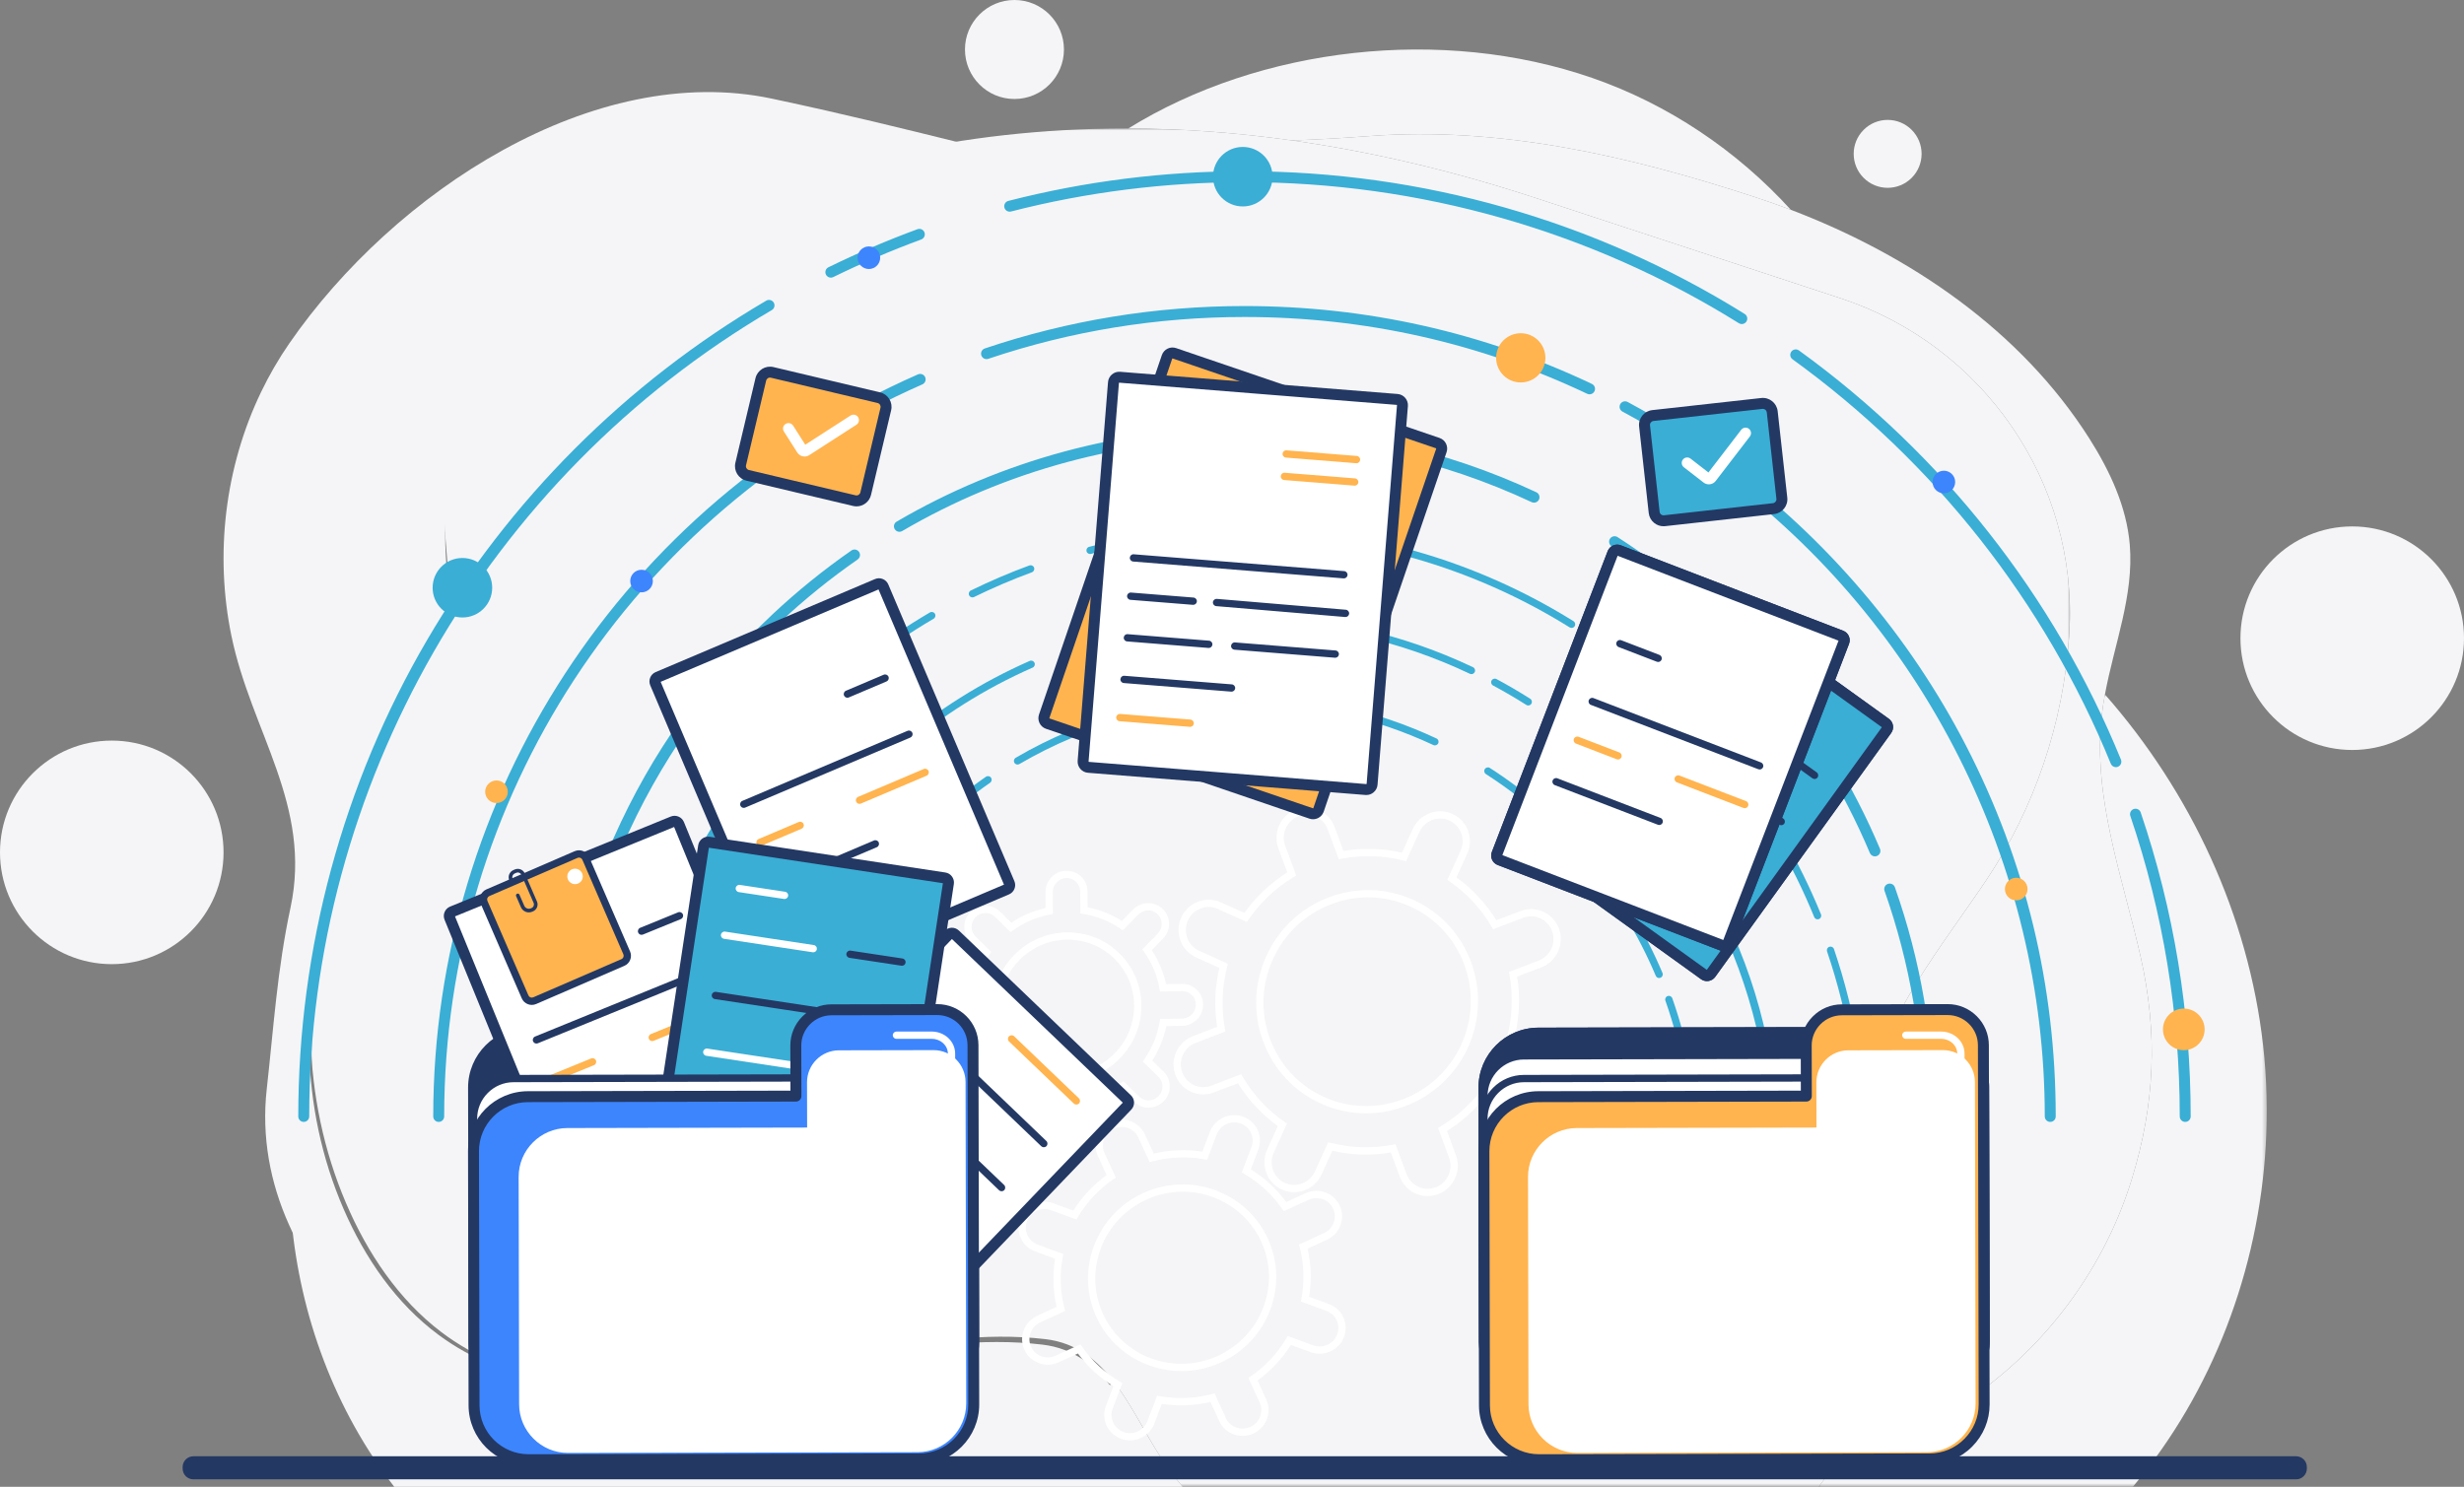 <svg xmlns="http://www.w3.org/2000/svg" xmlns:xlink="http://www.w3.org/1999/xlink" width="570px" height="344px" viewBox="0 0 570 344"><rect x="0" y="0" width="570" height="344" fill="#808080" stroke="none"/><title>ic-act-now</title><defs><polygon id="path-1" points="0 0 103.661 0 103.661 183.322 0 183.322"></polygon><polygon id="path-3" points="0 0 407.017 0 407.017 314.282 0 314.282"></polygon></defs><g id="1D.Company-Account" stroke="none" stroke-width="1" fill="none" fill-rule="evenodd"><g id="D_01_Filing-Shelf_Home" transform="translate(-728, -7132)"><g id="ic-act-now" transform="translate(728, 7132)"><g id="Group-24"><g id="Group-3" transform="translate(420.711, 160.678)"><mask id="mask-2" fill="white"><use xlink:href="#path-1"></use></mask><g id="Clip-2"></g><path d="M74.463,60.592 C78.499,78.412 77.815,94.735 72.431,112.19 C65.694,134.03 50.504,154.345 28.802,166.854 C21.185,171.245 13.008,174.545 4.491,176.892 C3.102,179.105 1.597,181.249 0,183.323 L72.684,183.323 C91.17,161.315 101.762,133.099 103.428,104.388 C103.879,96.621 103.678,88.82 102.803,81.095 C99.411,51.155 86.144,22.63 66.225,0 C65.93,1.591 65.679,3.186 65.496,4.788 C63.324,23.851 70.319,42.295 74.463,60.592" id="Fill-1" fill="#F5F5F7" mask="url(#mask-2)"></path></g><path d="M270.136,339.566 C265.873,333.672 262.536,326.162 258.013,320.144 C248.326,322.115 238.761,324.989 229.087,327.468 C209.289,332.542 188.894,336.316 168.464,336.596 C145.763,336.907 122.615,332.531 102.871,320.864 C87.815,311.968 74.573,298.376 67.413,282.147 C69.412,304.53 77.526,326.356 91.2,344 L273.573,344 C272.382,342.562 271.234,341.085 270.136,339.566" id="Fill-4" fill="#F5F5F7"></path><path d="M298.893,32.491 C304.408,32.304 310.339,31.973 316.81,31.483 C347.007,29.197 376.92,36.078 405.924,45.581 C408.722,46.499 411.505,47.485 414.268,48.538 C401.777,34.796 385.851,24.105 368.325,18.031 C333.637,6.009 291.572,10.788 261.018,29.719 C273.573,29.75 286.208,30.698 298.893,32.491" id="Fill-6" fill="#F5F5F7"></path><path d="M102.136,321.093 C121.824,332.495 144.95,336.851 167.652,336.663 C188.084,336.494 208.496,332.939 228.319,328.122 C238.004,325.768 247.583,323.031 257.279,321.17 C253.319,316.012 248.433,311.974 241.163,311.11 C213.04,307.767 183.45,319.361 155.452,321.331 C136.64,322.655 116.657,320.104 101.453,308.853 C91.59,301.554 84.393,291.037 79.487,279.734 C69.308,256.28 69.035,229.368 77.633,205.394 C83.452,189.17 97.59,176.841 102.535,160.31 C106.666,146.503 101.879,132.092 103.229,118.136 C103.504,115.29 104.035,112.463 104.949,109.664 C109.791,94.828 133.047,73.394 147.301,66.232 C181.462,49.067 217.111,40.719 253.468,39.865 C232.801,36.408 213.242,30.191 178.598,22.829 C137.45,14.086 91.221,44.291 66.942,79.429 C64.465,83.012 62.287,86.775 60.411,90.673 C52.013,108.116 49.643,128.262 53.536,147.126 C58.113,169.304 72.26,186.395 67.204,210.005 C64.124,224.385 63.304,237.717 61.708,251.954 C60.46,263.08 62.515,273.717 66.867,283.403 C73.948,299.162 87.123,312.399 102.136,321.093" id="Fill-8" fill="#F5F5F7"></path><path d="M316.81,31.483 C310.34,31.973 304.408,32.304 298.893,32.491 C317.627,35.139 336.469,39.63 355.315,45.83 C355.318,45.831 425.739,68.995 425.739,68.995 C458.835,79.882 480.774,111.61 478.712,146.398 C478.698,146.626 478.684,146.855 478.669,147.084 C477.351,167.249 470.628,187.015 459.523,203.589 C449.468,218.597 435.592,235.383 432.119,253.802 C429.351,268.479 435.329,283.316 436.057,298.253 C436.748,312.455 432.505,325.931 425.202,337.57 C433.719,335.223 441.896,331.922 449.513,327.532 C471.215,315.023 486.405,294.709 493.142,272.867 C498.526,255.413 499.21,239.09 495.174,221.27 C491.03,202.974 484.035,184.53 486.208,165.466 C486.39,163.864 486.641,162.269 486.936,160.679 C489.085,149.082 493.662,137.752 492.684,126.035 C491.944,117.183 488.046,108.876 483.281,101.379 C467.46,76.491 441.937,59.084 414.269,48.538 C411.506,47.485 408.722,46.498 405.924,45.582 C376.92,36.078 347.007,29.197 316.81,31.483" id="Fill-10" fill="#F5F5F7"></path><g id="Group-14" transform="translate(71.828, 29.718)"><mask id="mask-4" fill="white"><use xlink:href="#path-3"></use></mask><g id="Clip-13"></g><path d="M32.799,72.922 C31.9,75.816 31.383,78.736 31.122,81.675 C29.842,96.086 34.7,110.935 30.639,125.206 C25.776,142.292 11.7,155.089 5.962,171.863 C-2.516,196.65 -2.109,224.425 8.188,248.577 C13.15,260.218 20.399,271.036 30.299,278.517 C45.558,290.051 65.555,292.58 84.36,291.117 C112.347,288.94 141.879,276.821 170.018,280.126 C177.292,280.981 182.199,285.124 186.184,290.426 C190.707,296.443 194.044,303.954 198.308,309.849 C199.406,311.367 200.554,312.844 201.745,314.282 L348.883,314.282 C350.48,312.209 351.985,310.065 353.374,307.851 C360.677,296.213 364.92,282.737 364.228,268.535 C363.501,253.598 357.523,238.761 360.29,224.084 C363.764,205.665 377.64,188.879 387.695,173.871 C398.8,157.297 405.523,137.531 406.841,117.365 C406.855,117.137 406.87,116.908 406.883,116.68 C408.946,81.892 387.007,50.164 353.91,39.277 C353.91,39.277 283.489,16.113 283.486,16.112 C264.64,9.912 245.799,5.421 227.064,2.773 C214.379,0.98 201.744,0.033 189.19,0 C186.445,-0.006 183.705,0.039 180.968,0.12 C144.616,1.188 109.009,9.989 74.934,27.879 C60.716,35.345 37.568,57.586 32.799,72.922" id="Fill-12" fill="#F5F5F7" mask="url(#mask-4)"></path></g><g id="Group-17" transform="translate(223.226, 0)" fill="#F5F5F7"><path d="M22.899,11.452 C22.899,17.777 17.773,22.905 11.449,22.905 C5.126,22.905 0,17.777 0,11.452 C0,5.128 5.126,0 11.449,0 C17.773,0 22.899,5.128 22.899,11.452" id="Fill-15"></path></g><path d="M570,147.663 C570,161.946 558.424,173.525 544.143,173.525 C529.863,173.525 518.286,161.946 518.286,147.663 C518.286,133.38 529.863,121.801 544.143,121.801 C558.424,121.801 570,133.38 570,147.663" id="Fill-18" fill="#F5F5F7"></path><path d="M51.714,197.216 C51.714,211.5 40.137,223.078 25.857,223.078 C11.576,223.078 0,211.5 0,197.216 C0,182.933 11.576,171.354 25.857,171.354 C40.137,171.354 51.714,182.933 51.714,197.216" id="Fill-20" fill="#F5F5F7"></path><path d="M442.226,30.043 C445.293,33.111 445.293,38.086 442.226,41.154 C439.159,44.222 434.185,44.222 431.117,41.154 C428.05,38.086 428.05,33.111 431.117,30.043 C434.185,26.975 439.159,26.975 442.226,30.043" id="Fill-22" fill="#F5F5F7"></path></g><path d="M531.164,340.78 L44.734,340.78 C44.191,340.78 43.751,340.34 43.751,339.797 L43.751,339.426 C43.751,338.883 44.191,338.443 44.734,338.443 L531.164,338.443 C531.707,338.443 532.147,338.883 532.147,339.426 L532.147,339.797 C532.147,340.34 531.707,340.78 531.164,340.78" id="Fill-25" fill="#233863"></path><path d="M531.164,340.78 L44.734,340.78 C44.191,340.78 43.751,340.34 43.751,339.797 L43.751,339.426 C43.751,338.883 44.191,338.443 44.734,338.443 L531.164,338.443 C531.707,338.443 532.147,338.883 532.147,339.426 L532.147,339.797 C532.147,340.34 531.707,340.78 531.164,340.78 Z" id="Stroke-27" stroke="#233863" stroke-width="3"></path><g id="Group-56" transform="translate(143.914, 122.005)" fill="#3AAED5"><path d="M39.903,144.691 C39.436,144.691 39.059,144.314 39.059,143.848 C39.059,114.992 51.146,87.118 72.223,67.37 C75.95,63.878 79.967,60.63 84.161,57.717 C84.543,57.452 85.069,57.545 85.336,57.927 C85.602,58.31 85.507,58.835 85.124,59.101 C80.998,61.968 77.045,65.164 73.377,68.6 C52.64,88.03 40.747,115.456 40.747,143.848 C40.747,144.314 40.369,144.691 39.903,144.691" id="Fill-30"></path><path d="M248.045,144.691 C247.578,144.691 247.201,144.314 247.201,143.848 C247.201,132.073 245.231,120.525 241.347,109.527 C241.192,109.087 241.422,108.606 241.862,108.451 C242.303,108.3 242.784,108.527 242.939,108.965 C246.887,120.145 248.889,131.881 248.889,143.848 C248.889,144.314 248.511,144.691 248.045,144.691" id="Fill-32"></path><path d="M239.894,104.283 C239.565,104.283 239.252,104.089 239.117,103.768 C231.002,84.563 217.415,68.424 199.824,57.095 C199.433,56.843 199.32,56.321 199.572,55.93 C199.825,55.539 200.347,55.425 200.739,55.678 C218.616,67.192 232.424,83.594 240.671,103.112 C240.853,103.541 240.651,104.035 240.222,104.217 C240.115,104.262 240.004,104.283 239.894,104.283" id="Fill-34"></path><path d="M91.474,54.892 C91.184,54.892 90.902,54.743 90.745,54.475 C90.51,54.073 90.646,53.556 91.047,53.321 C107.038,43.968 125.339,39.025 143.973,39.025 C159.493,39.025 174.435,42.331 188.383,48.851 C188.805,49.049 188.987,49.55 188.79,49.973 C188.591,50.394 188.089,50.576 187.667,50.379 C173.945,43.964 159.244,40.711 143.973,40.711 C125.639,40.711 107.633,45.575 91.9,54.776 C91.766,54.855 91.619,54.892 91.474,54.892" id="Fill-36"></path><path d="M21.378,144.691 C20.912,144.691 20.534,144.314 20.534,143.848 C20.534,94.949 49.484,50.619 94.288,30.914 C94.719,30.724 95.212,30.92 95.401,31.346 C95.589,31.773 95.395,32.27 94.969,32.457 C50.776,51.894 22.222,95.618 22.222,143.848 C22.222,144.314 21.845,144.691 21.378,144.691" id="Fill-38"></path><path d="M266.569,144.691 C266.102,144.691 265.725,144.314 265.725,143.848 C265.725,105.498 247.293,68.946 216.42,46.072 C216.046,45.795 215.967,45.267 216.244,44.893 C216.522,44.519 217.052,44.441 217.425,44.718 C232.594,55.957 245.17,70.742 253.792,87.475 C262.829,105.015 267.413,123.982 267.413,143.848 C267.413,144.314 267.036,144.691 266.569,144.691" id="Fill-40"></path><path d="M209.618,41.224 C209.463,41.224 209.307,41.182 209.167,41.093 C206.67,39.508 204.083,37.996 201.477,36.598 C201.065,36.378 200.911,35.867 201.132,35.456 C201.352,35.046 201.864,34.891 202.274,35.112 C204.917,36.529 207.54,38.063 210.071,39.669 C210.464,39.919 210.582,40.44 210.331,40.833 C210.17,41.086 209.897,41.224 209.618,41.224" id="Fill-42"></path><path d="M196.473,33.971 C196.351,33.971 196.229,33.945 196.112,33.889 C179.757,26.135 162.215,22.203 143.973,22.203 C130.632,22.203 117.519,24.345 104.997,28.569 C104.55,28.718 104.077,28.481 103.928,28.04 C103.779,27.599 104.016,27.12 104.457,26.972 C117.153,22.689 130.448,20.517 143.973,20.517 C162.468,20.517 180.253,24.503 196.836,32.367 C197.257,32.566 197.437,33.069 197.236,33.49 C197.091,33.793 196.789,33.971 196.473,33.971" id="Fill-44"></path><path d="M287.103,144.691 C286.637,144.691 286.259,144.314 286.259,143.848 C286.259,128.193 283.729,112.809 278.739,98.123 C278.59,97.683 278.825,97.204 279.267,97.054 C279.711,96.905 280.189,97.14 280.338,97.581 C285.387,112.443 287.947,128.009 287.947,143.848 C287.947,144.314 287.57,144.691 287.103,144.691" id="Fill-46"></path><path d="M276.553,90.706 C276.221,90.706 275.905,90.509 275.772,90.181 C265.723,65.572 248.98,44.291 227.35,28.639 C226.973,28.365 226.888,27.838 227.163,27.461 C227.434,27.083 227.962,26.999 228.341,27.272 C250.225,43.111 267.167,64.644 277.335,89.544 C277.511,89.976 277.304,90.468 276.872,90.643 C276.768,90.686 276.66,90.706 276.553,90.706" id="Fill-48"></path><path d="M219.637,23.279 C219.484,23.279 219.331,23.238 219.191,23.152 C196.665,9.109 170.656,1.686 143.973,1.686 C131.947,1.686 119.999,3.188 108.462,6.15 C108.013,6.265 107.55,5.995 107.434,5.543 C107.317,5.092 107.589,4.632 108.042,4.516 C119.716,1.519 131.806,0 143.973,0 C170.972,0 197.292,7.511 220.084,21.72 C220.48,21.967 220.601,22.488 220.354,22.882 C220.194,23.139 219.919,23.279 219.637,23.279" id="Fill-50"></path><path d="M81.04,16.216 C80.728,16.216 80.427,16.042 80.282,15.745 C80.076,15.326 80.249,14.821 80.668,14.616 C85.067,12.461 89.625,10.512 94.213,8.823 C94.649,8.663 95.135,8.885 95.296,9.323 C95.457,9.761 95.234,10.246 94.797,10.406 C90.262,12.074 85.758,14 81.41,16.13 C81.291,16.188 81.164,16.216 81.04,16.216" id="Fill-52"></path><path d="M0.844,144.691 C0.377,144.691 0,144.314 0,143.848 C0,118.304 6.788,93.215 19.628,71.294 C32.09,50.017 49.927,32.176 71.208,19.698 C71.61,19.462 72.127,19.597 72.362,19.998 C72.598,20.4 72.464,20.917 72.062,21.152 C28.654,46.604 1.688,93.619 1.688,143.848 C1.688,144.314 1.311,144.691 0.844,144.691" id="Fill-54"></path></g><g id="Group-83" transform="translate(69, 39.618)" fill="#3AAED5"><path d="M60.653,219.961 C59.954,219.961 59.387,219.394 59.387,218.696 C59.387,196.278 63.954,174.602 72.96,154.267 C81.661,134.625 94.057,117.183 109.806,102.428 C115.476,97.116 121.583,92.178 127.956,87.752 C128.531,87.353 129.319,87.494 129.718,88.068 C130.117,88.642 129.975,89.43 129.402,89.829 C123.128,94.185 117.118,99.045 111.538,104.273 C80.004,133.818 61.919,175.523 61.919,218.696 C61.919,219.394 61.352,219.961 60.653,219.961" id="Fill-57"></path><path d="M377.122,219.961 C376.423,219.961 375.856,219.394 375.856,218.696 C375.856,200.793 372.862,183.233 366.955,166.506 C366.723,165.847 367.069,165.125 367.728,164.892 C368.387,164.663 369.111,165.005 369.344,165.665 C375.346,182.663 378.388,200.505 378.388,218.696 C378.388,219.394 377.821,219.961 377.122,219.961" id="Fill-59"></path><path d="M364.73,158.523 C364.237,158.523 363.767,158.233 363.563,157.75 C351.225,128.548 330.565,104.007 303.815,86.78 C303.228,86.401 303.058,85.619 303.437,85.031 C303.817,84.443 304.602,84.275 305.186,84.653 C332.366,102.157 353.358,127.093 365.896,156.766 C366.167,157.41 365.866,158.152 365.221,158.423 C365.061,158.491 364.894,158.523 364.73,158.523" id="Fill-61"></path><path d="M139.064,83.426 C138.629,83.426 138.205,83.202 137.97,82.8 C137.617,82.197 137.82,81.422 138.423,81.07 C162.735,66.851 190.558,59.335 218.887,59.335 C242.482,59.335 265.198,64.361 286.404,74.275 C287.037,74.572 287.31,75.324 287.013,75.957 C286.718,76.589 285.965,76.862 285.33,76.567 C264.463,66.811 242.109,61.865 218.887,61.865 C191.008,61.865 163.626,69.26 139.703,83.252 C139.502,83.37 139.281,83.426 139.064,83.426" id="Fill-63"></path><path d="M32.487,219.961 C31.788,219.961 31.221,219.394 31.221,218.696 C31.221,144.354 75.234,76.96 143.351,47.002 C143.993,46.721 144.739,47.011 145.02,47.65 C145.302,48.289 145.011,49.035 144.371,49.317 C77.173,78.872 33.753,145.357 33.753,218.696 C33.753,219.394 33.186,219.961 32.487,219.961" id="Fill-65"></path><path d="M405.287,219.961 C404.589,219.961 404.021,219.394 404.021,218.696 C404.021,160.38 375.995,104.799 329.049,70.02 C328.488,69.603 328.37,68.812 328.786,68.25 C329.203,67.688 329.995,67.571 330.557,67.988 C353.619,85.074 372.738,107.552 385.846,132.991 C399.586,159.659 406.553,188.494 406.553,218.696 C406.553,219.394 405.986,219.961 405.287,219.961" id="Fill-67"></path><path d="M318.698,62.645 C318.466,62.645 318.23,62.581 318.019,62.447 C314.216,60.034 310.282,57.735 306.326,55.613 C305.709,55.282 305.478,54.516 305.809,53.9 C306.14,53.285 306.909,53.055 307.522,53.384 C311.534,55.535 315.522,57.866 319.378,60.312 C319.968,60.687 320.142,61.468 319.768,62.058 C319.526,62.437 319.116,62.645 318.698,62.645" id="Fill-69"></path><path d="M298.711,51.617 C298.529,51.617 298.344,51.577 298.169,51.494 C273.302,39.703 246.627,33.724 218.887,33.724 C198.601,33.724 178.661,36.981 159.621,43.404 C158.958,43.628 158.24,43.273 158.016,42.611 C157.793,41.949 158.148,41.232 158.811,41.008 C178.113,34.496 198.325,31.194 218.887,31.194 C247.005,31.194 274.044,37.255 299.256,49.21 C299.887,49.509 300.155,50.263 299.856,50.894 C299.64,51.351 299.186,51.617 298.711,51.617" id="Fill-71"></path><path d="M436.509,219.961 C435.81,219.961 435.243,219.394 435.243,218.696 C435.243,194.89 431.396,171.498 423.81,149.169 C423.585,148.507 423.939,147.788 424.601,147.564 C425.263,147.341 425.981,147.694 426.207,148.355 C433.883,170.947 437.775,194.614 437.775,218.696 C437.775,219.394 437.208,219.961 436.509,219.961" id="Fill-73"></path><path d="M420.47,137.879 C419.97,137.879 419.497,137.582 419.297,137.092 C404.017,99.673 378.557,67.313 345.668,43.512 C345.102,43.103 344.976,42.312 345.386,41.746 C345.796,41.179 346.588,41.055 347.154,41.464 C380.425,65.542 406.182,98.28 421.641,136.136 C421.905,136.783 421.595,137.521 420.946,137.785 C420.79,137.849 420.628,137.879 420.47,137.879" id="Fill-75"></path><path d="M333.93,35.361 C333.702,35.361 333.47,35.299 333.261,35.168 C299.01,13.816 259.461,2.53 218.887,2.53 C200.6,2.53 182.432,4.813 164.889,9.316 C164.211,9.491 163.522,9.081 163.348,8.406 C163.174,7.729 163.582,7.04 164.259,6.866 C182.008,2.31 200.389,0 218.887,0 C259.935,0 299.948,11.419 334.601,33.023 C335.195,33.393 335.375,34.173 335.005,34.765 C334.765,35.15 334.352,35.361 333.93,35.361" id="Fill-77"></path><path d="M123.2,24.622 C122.731,24.622 122.282,24.361 122.062,23.914 C121.754,23.286 122.014,22.529 122.642,22.221 C129.326,18.947 136.254,15.984 143.234,13.414 C143.892,13.174 144.619,13.509 144.86,14.164 C145.102,14.82 144.766,15.547 144.11,15.788 C137.211,18.328 130.362,21.256 123.756,24.492 C123.577,24.581 123.387,24.622 123.2,24.622" id="Fill-79"></path><path d="M1.266,219.961 C0.567,219.961 0,219.394 0,218.696 C0,179.861 10.319,141.718 29.841,108.39 C48.79,76.043 75.905,48.917 108.259,29.947 C108.861,29.596 109.638,29.795 109.992,30.398 C110.346,31 110.144,31.775 109.541,32.129 C43.536,70.831 2.532,142.32 2.532,218.696 C2.532,219.394 1.965,219.961 1.266,219.961" id="Fill-81"></path></g><path d="M316.488,207.624 C313.608,207.624 310.718,208.153 307.937,209.216 C301.931,211.51 297.152,216.014 294.481,221.9 C291.808,227.784 291.564,234.344 293.791,240.37 C296.017,246.392 300.447,251.162 306.264,253.798 C318.277,259.245 332.535,253.792 338.048,241.647 C343.562,229.503 338.276,215.193 326.265,209.749 C323.144,208.334 319.823,207.624 316.488,207.624 L316.488,207.624 Z M316.013,257.596 C312.507,257.596 308.954,256.869 305.567,255.335 C299.335,252.509 294.592,247.403 292.208,240.954 C289.825,234.509 290.087,227.493 292.944,221.202 C295.8,214.911 300.911,210.095 307.334,207.641 C313.761,205.185 320.731,205.391 326.962,208.212 C339.821,214.041 345.484,229.353 339.586,242.344 C335.241,251.913 325.815,257.596 316.013,257.596 L316.013,257.596 Z M322.831,264.734 L325.387,271.651 C325.873,272.969 326.843,274.012 328.114,274.589 C329.386,275.166 330.812,275.207 332.122,274.706 C334.841,273.666 336.233,270.6 335.224,267.873 L332.674,260.97 L333.271,260.61 C337.43,258.104 340.936,254.801 343.691,250.79 L344.091,250.207 L350.772,253.234 C353.398,254.427 356.521,253.229 357.731,250.569 C358.939,247.907 357.783,244.773 355.154,243.581 L348.475,240.554 L348.65,239.868 C349.857,235.156 350.036,230.344 349.184,225.566 L349.061,224.88 L355.939,222.252 C358.658,221.213 360.05,218.148 359.041,215.42 C358.555,214.103 357.586,213.059 356.314,212.483 C355.044,211.906 353.619,211.867 352.306,212.367 L345.414,215.001 L345.051,214.386 C342.598,210.221 339.348,206.722 335.39,203.986 L334.811,203.586 L337.872,196.845 C338.459,195.554 338.513,194.115 338.024,192.794 C337.537,191.477 336.569,190.433 335.297,189.858 C332.669,188.664 329.547,189.862 328.338,192.523 L325.278,199.265 L324.594,199.092 C319.926,197.919 315.151,197.78 310.4,198.679 L309.698,198.812 L307.142,191.895 C306.655,190.577 305.686,189.534 304.413,188.957 C303.143,188.382 301.72,188.34 300.406,188.842 C297.687,189.881 296.295,192.946 297.305,195.674 L299.855,202.577 L299.258,202.936 C295.097,205.442 291.592,208.746 288.837,212.757 L288.438,213.34 L281.757,210.312 C280.485,209.735 279.062,209.694 277.749,210.196 C276.432,210.699 275.385,211.686 274.799,212.978 C273.591,215.639 274.745,218.775 277.373,219.966 L284.054,222.993 L283.878,223.678 C282.672,228.39 282.493,233.202 283.346,237.98 L283.468,238.667 L276.59,241.295 C273.87,242.334 272.478,245.399 273.488,248.127 C273.974,249.445 274.943,250.488 276.214,251.064 C277.487,251.641 278.912,251.681 280.221,251.18 L287.115,248.546 L287.478,249.162 C289.928,253.324 293.179,256.824 297.138,259.561 L297.718,259.96 L294.657,266.702 C293.447,269.364 294.603,272.498 297.232,273.69 C298.504,274.267 299.928,274.308 301.24,273.805 C302.556,273.302 303.604,272.315 304.19,271.024 L307.251,264.282 L307.934,264.454 C312.602,265.627 317.379,265.765 322.129,264.868 L322.831,264.734 Z M330.251,276.741 C329.285,276.741 328.322,276.535 327.416,276.124 C325.731,275.36 324.448,273.979 323.803,272.236 L321.739,266.65 C317.21,267.412 312.666,267.28 308.209,266.256 L305.727,271.721 C304.956,273.418 303.576,274.718 301.843,275.38 C300.107,276.043 298.221,275.99 296.534,275.226 C293.058,273.65 291.527,269.514 293.119,266.006 L295.601,260.54 C291.891,257.864 288.799,254.535 286.392,250.629 L280.825,252.754 C279.087,253.419 277.203,253.364 275.517,252.6 C273.831,251.836 272.548,250.455 271.904,248.711 C270.576,245.12 272.408,241.086 275.987,239.72 L281.567,237.587 C280.845,233.03 281.015,228.448 282.075,223.947 L276.676,221.502 C273.201,219.926 271.669,215.79 273.261,212.281 C274.032,210.583 275.412,209.284 277.146,208.621 C278.882,207.958 280.768,208.012 282.454,208.776 L287.852,211.223 C290.544,207.463 293.882,204.316 297.791,201.858 L295.721,196.259 C294.393,192.667 296.225,188.634 299.803,187.267 C301.542,186.602 303.426,186.658 305.111,187.422 C306.797,188.185 308.08,189.566 308.726,191.31 L310.79,196.896 C315.316,196.133 319.861,196.264 324.32,197.291 L326.802,191.827 C328.394,188.318 332.52,186.746 335.994,188.322 C337.679,189.086 338.963,190.466 339.608,192.21 C340.251,193.95 340.181,195.843 339.41,197.541 L336.928,203.006 C340.635,205.681 343.728,209.011 346.137,212.918 L351.703,210.793 C353.441,210.128 355.326,210.183 357.012,210.947 C358.698,211.712 359.981,213.092 360.625,214.836 C361.952,218.426 360.121,222.461 356.543,223.826 L350.962,225.959 C351.684,230.517 351.514,235.099 350.454,239.599 L355.852,242.046 C359.328,243.621 360.86,247.758 359.268,251.265 C357.674,254.774 353.55,256.347 350.075,254.77 L344.676,252.324 C341.984,256.085 338.645,259.23 334.738,261.688 L336.808,267.288 C338.135,270.879 336.303,274.913 332.725,276.28 C331.921,276.588 331.085,276.741 330.251,276.741 L330.251,276.741 Z" id="Fill-84" fill="#FFFFFF"></path><path d="M247.032,217.418 C246.947,217.418 246.862,217.418 246.776,217.42 C242.63,217.487 238.739,219.163 235.82,222.141 C229.796,228.285 229.839,238.119 235.914,244.066 C238.855,246.945 242.751,248.47 246.9,248.427 C251.045,248.361 254.936,246.685 257.855,243.706 L257.856,243.706 C260.775,240.73 262.373,236.807 262.353,232.665 C262.335,228.526 260.703,224.661 257.761,221.782 C254.881,218.961 251.079,217.418 247.032,217.418 L247.032,217.418 Z M246.643,250.115 C242.151,250.115 237.933,248.401 234.732,245.271 C227.992,238.673 227.94,227.768 234.613,220.96 C237.846,217.664 242.156,215.808 246.749,215.734 C251.375,215.645 255.677,217.38 258.943,220.576 C262.209,223.774 264.02,228.064 264.041,232.656 C264.063,237.248 262.294,241.59 259.061,244.887 C255.83,248.184 251.52,250.04 246.926,250.113 C246.833,250.115 246.737,250.115 246.643,250.115 L246.643,250.115 Z M233.925,250.591 L234.508,250.986 C237.09,252.734 239.967,253.876 243.061,254.381 L243.766,254.497 L243.789,259.585 C243.793,260.43 244.125,261.218 244.724,261.805 C245.311,262.379 246.087,262.694 246.913,262.694 C246.931,262.694 246.948,262.693 246.966,262.693 C248.72,262.665 250.141,261.216 250.132,259.464 L250.109,254.392 L250.793,254.257 C253.883,253.653 256.752,252.417 259.322,250.584 L259.897,250.174 L263.512,253.711 C264.112,254.298 264.904,254.632 265.753,254.6 C266.602,254.587 267.399,254.243 267.997,253.632 C269.23,252.375 269.224,250.364 267.984,249.15 L264.369,245.613 L264.769,245.029 C266.548,242.426 267.726,239.534 268.267,236.434 L268.388,235.747 L273.463,235.666 C275.218,235.637 276.638,234.189 276.63,232.436 C276.626,231.592 276.294,230.802 275.695,230.215 C275.107,229.641 274.333,229.326 273.507,229.326 C273.489,229.326 273.471,229.327 273.454,229.327 L268.361,229.409 L268.232,228.708 C267.663,225.629 266.461,222.778 264.657,220.234 L264.25,219.659 L267.824,216.013 C269.057,214.756 269.051,212.745 267.811,211.532 C267.212,210.944 266.429,210.588 265.57,210.643 C264.721,210.656 263.925,211 263.326,211.61 L263.326,211.611 L259.751,215.257 L259.167,214.862 C256.586,213.114 253.708,211.971 250.615,211.466 L249.91,211.351 L249.887,206.263 C249.883,205.418 249.55,204.629 248.951,204.042 C248.364,203.468 247.589,203.153 246.763,203.153 C246.745,203.153 246.728,203.153 246.71,203.153 C244.957,203.181 243.535,204.631 243.544,206.383 L243.567,211.455 L242.882,211.59 C239.793,212.194 236.923,213.43 234.354,215.263 L233.779,215.675 L230.163,212.135 C229.563,211.549 228.771,211.229 227.922,211.247 C227.074,211.261 226.276,211.605 225.678,212.214 C225.079,212.826 224.752,213.628 224.756,214.477 C224.759,215.322 225.092,216.11 225.691,216.697 L229.308,220.236 L228.908,220.819 C227.127,223.423 225.949,226.315 225.409,229.414 L225.288,230.1 L220.212,230.182 C218.458,230.21 217.037,231.66 217.045,233.412 C217.05,234.257 217.381,235.044 217.981,235.631 C218.579,236.218 219.366,236.517 220.222,236.52 L225.313,236.439 L225.443,237.141 C226.013,240.22 227.216,243.071 229.018,245.613 L229.426,246.188 L225.851,249.834 C225.252,250.444 224.925,251.248 224.929,252.096 C224.933,252.941 225.265,253.728 225.864,254.315 C226.464,254.903 227.245,255.234 228.105,255.204 C228.954,255.191 229.751,254.848 230.35,254.237 L233.925,250.591 Z M246.913,264.38 C245.643,264.38 244.449,263.895 243.542,263.009 C242.619,262.104 242.107,260.891 242.101,259.594 L242.085,255.92 C239.245,255.368 236.583,254.311 234.151,252.769 L231.556,255.417 C230.644,256.347 229.428,256.87 228.132,256.89 C226.794,256.933 225.607,256.425 224.683,255.52 C223.76,254.616 223.247,253.403 223.242,252.104 C223.236,250.809 223.734,249.583 224.645,248.654 L227.241,246.006 C225.648,243.609 224.535,240.972 223.924,238.148 L220.249,238.206 C218.97,238.201 217.724,237.74 216.799,236.835 C215.875,235.931 215.364,234.718 215.358,233.42 C215.346,230.748 217.511,228.539 220.185,228.495 L223.875,228.435 C224.459,225.588 225.549,222.911 227.123,220.459 L224.511,217.902 C223.587,216.997 223.074,215.784 223.068,214.484 C223.063,213.189 223.561,211.964 224.472,211.035 C225.383,210.105 226.599,209.582 227.895,209.561 C229.228,209.556 230.42,210.027 231.344,210.932 L233.956,213.488 C236.377,211.864 239.034,210.721 241.873,210.079 L241.856,206.391 C241.845,203.718 244.01,201.51 246.684,201.467 C247.996,201.466 249.208,201.934 250.132,202.838 C251.057,203.742 251.569,204.956 251.575,206.255 L251.592,209.927 C254.43,210.479 257.092,211.536 259.524,213.079 L262.119,210.43 L262.119,210.431 C263.031,209.5 264.246,208.976 265.543,208.956 C266.846,208.915 268.067,209.422 268.992,210.326 C270.897,212.192 270.914,215.271 269.03,217.192 L266.434,219.841 C268.028,222.24 269.141,224.877 269.751,227.699 L273.426,227.64 C274.75,227.651 275.953,228.107 276.875,229.011 C277.8,229.915 278.312,231.129 278.318,232.428 C278.331,235.1 276.166,237.309 273.49,237.352 L269.8,237.411 C269.216,240.259 268.127,242.937 266.553,245.389 L269.165,247.945 C271.07,249.811 271.087,252.891 269.203,254.813 C268.292,255.742 267.077,256.266 265.78,256.287 C264.488,256.32 263.256,255.821 262.331,254.916 L259.719,252.359 C257.297,253.982 254.641,255.127 251.802,255.768 L251.82,259.456 C251.831,262.128 249.667,264.337 246.992,264.38 C246.966,264.38 246.94,264.38 246.913,264.38 L246.913,264.38 Z" id="Fill-86" fill="#FFFFFF"></path><path d="M273.606,275.732 C270.787,275.732 267.921,276.323 265.187,277.571 C255.095,282.181 250.594,294.037 255.154,303.999 C259.714,313.963 271.633,318.316 281.723,313.707 C286.614,311.473 290.35,307.493 292.244,302.499 C294.137,297.508 293.964,292.104 291.757,287.279 C288.432,280.015 281.194,275.732 273.606,275.732 L273.606,275.732 Z M273.306,317.233 C265.078,317.233 257.227,312.584 253.619,304.701 C248.673,293.893 253.547,281.034 264.484,276.038 C275.424,271.04 288.346,275.77 293.291,286.577 C295.688,291.815 295.877,297.681 293.823,303.097 C291.769,308.508 287.722,312.821 282.425,315.24 C279.465,316.592 276.36,317.233 273.306,317.233 L273.306,317.233 Z M249.934,311.047 L250.337,311.624 C252.627,314.912 255.552,317.607 259.028,319.636 L259.644,319.996 L257.415,325.877 C257.011,326.941 257.048,328.095 257.519,329.123 C257.99,330.151 258.838,330.932 259.907,331.324 C262.124,332.135 264.611,330.998 265.448,328.793 L267.673,322.928 L268.36,323.048 C272.344,323.746 276.355,323.585 280.282,322.57 L280.967,322.392 L283.568,328.076 C284.038,329.104 284.886,329.887 285.957,330.277 C287.03,330.67 288.198,330.623 289.245,330.145 C290.292,329.667 291.092,328.815 291.497,327.746 C291.901,326.682 291.865,325.529 291.394,324.501 L288.793,318.817 L289.374,318.415 C292.712,316.113 295.457,313.188 297.537,309.72 L297.895,309.122 L303.79,311.277 C306.006,312.09 308.494,310.951 309.33,308.746 C309.734,307.682 309.698,306.529 309.228,305.501 C308.757,304.472 307.908,303.69 306.838,303.299 L300.928,301.138 L301.058,300.437 C301.795,296.481 301.669,292.508 300.679,288.626 L300.506,287.943 L306.249,285.32 C307.297,284.842 308.096,283.991 308.502,282.922 C308.905,281.858 308.868,280.705 308.398,279.677 C307.927,278.648 307.079,277.866 306.008,277.474 C304.936,277.082 303.768,277.129 302.72,277.608 L296.975,280.232 L296.574,279.654 C294.283,276.368 291.357,273.673 287.881,271.641 L287.264,271.282 L289.495,265.402 C289.899,264.337 289.863,263.185 289.392,262.156 C288.921,261.128 288.072,260.346 287.002,259.955 C284.786,259.142 282.299,260.279 281.462,262.486 L279.237,268.35 L278.549,268.231 C274.566,267.53 270.554,267.694 266.628,268.709 L265.944,268.886 L263.343,263.203 C262.369,261.077 259.823,260.147 257.665,261.134 C256.617,261.612 255.818,262.464 255.412,263.532 C255.009,264.596 255.046,265.749 255.516,266.778 L258.117,272.461 L257.536,272.863 C254.198,275.165 251.452,278.091 249.373,281.558 L249.014,282.157 L243.12,280.001 C240.902,279.19 238.416,280.324 237.579,282.532 C237.175,283.597 237.212,284.75 237.683,285.779 C238.154,286.807 239.002,287.588 240.072,287.979 L245.981,290.141 L245.851,290.842 C245.113,294.797 245.241,298.77 246.229,302.652 L246.403,303.334 L240.66,305.958 C239.614,306.436 238.814,307.288 238.409,308.356 C238.005,309.421 238.041,310.574 238.512,311.601 C239.485,313.728 242.033,314.654 244.189,313.671 L249.934,311.047 Z M261.379,333.271 C260.695,333.271 260.003,333.154 259.327,332.908 C257.831,332.36 256.643,331.265 255.984,329.824 C255.324,328.383 255.271,326.769 255.836,325.279 L257.563,320.724 C254.344,318.741 251.589,316.201 249.362,313.162 L244.892,315.204 C241.889,316.577 238.337,315.275 236.978,312.303 C236.317,310.862 236.265,309.248 236.831,307.758 C237.394,306.273 238.505,305.088 239.958,304.424 L244.429,302.382 C243.585,298.712 243.465,294.968 244.069,291.237 L239.492,289.563 C237.995,289.016 236.807,287.921 236.148,286.48 C235.488,285.039 235.436,283.425 236,281.934 C237.164,278.869 240.617,277.291 243.699,278.417 L248.292,280.097 C250.322,276.879 252.91,274.122 255.998,271.883 L253.982,267.479 C253.322,266.037 253.269,264.424 253.834,262.934 C254.398,261.448 255.509,260.264 256.962,259.601 C259.964,258.226 263.516,259.528 264.877,262.501 L266.894,266.907 C270.607,266.038 274.387,265.886 278.151,266.457 L279.884,261.888 C281.046,258.821 284.501,257.248 287.582,258.37 C289.08,258.918 290.267,260.014 290.926,261.455 C291.587,262.897 291.639,264.51 291.074,266 L289.346,270.554 C292.567,272.539 295.321,275.079 297.548,278.116 L302.018,276.074 C303.471,275.409 305.093,275.345 306.589,275.891 C308.085,276.439 309.273,277.534 309.932,278.975 C310.592,280.417 310.645,282.031 310.08,283.52 C309.516,285.006 308.405,286.19 306.952,286.853 L302.481,288.895 C303.324,292.567 303.444,296.309 302.841,300.041 L307.417,301.714 C308.915,302.263 310.103,303.359 310.762,304.8 C311.421,306.242 311.473,307.856 310.908,309.344 C309.746,312.41 306.293,313.984 303.21,312.861 L298.619,311.182 C296.587,314.398 294.001,317.156 290.913,319.394 L292.928,323.8 C293.589,325.241 293.64,326.855 293.075,328.344 C292.511,329.83 291.401,331.014 289.947,331.679 C288.492,332.343 286.869,332.407 285.377,331.861 C283.88,331.313 282.692,330.218 282.033,328.777 L280.017,324.372 C276.303,325.242 272.523,325.392 268.759,324.823 L267.026,329.391 C266.117,331.784 263.812,333.271 261.379,333.271 L261.379,333.271 Z" id="Fill-88" fill="#FFFFFF"></path><path d="M197.638,115.836 L172.966,109.984 C171.794,109.706 171.071,108.533 171.349,107.362 L176.002,87.777 C176.28,86.607 177.455,85.884 178.626,86.161 L203.298,92.013 C204.47,92.29 205.193,93.464 204.915,94.634 L200.262,114.22 C199.984,115.389 198.809,116.113 197.638,115.836" id="Fill-90" fill="#FFB44F"></path><path d="M197.93,114.605 C198.425,114.721 198.914,114.417 199.03,113.928 L203.684,94.343 C203.8,93.853 203.497,93.359 203.006,93.243 L178.333,87.392 C177.845,87.272 177.349,87.58 177.234,88.069 L172.58,107.654 C172.464,108.144 172.768,108.637 173.258,108.753 L197.931,114.605 L197.93,114.605 Z M198.141,117.16 C197.879,117.16 197.613,117.13 197.347,117.066 L197.346,117.066 L172.673,111.214 C170.826,110.776 169.678,108.917 170.117,107.07 L174.771,87.484 C175.21,85.638 177.073,84.492 178.918,84.931 L203.591,90.783 C205.438,91.221 206.585,93.08 206.147,94.927 L201.493,114.512 C201.118,116.092 199.701,117.16 198.141,117.16 L198.141,117.16 Z" id="Fill-92" fill="#233863"></path><path d="M186.126,105.627 C185.983,105.627 185.839,105.61 185.696,105.58 C185.173,105.466 184.727,105.155 184.438,104.704 L181.337,99.836 C180.962,99.246 181.136,98.464 181.725,98.089 C182.313,97.716 183.096,97.888 183.473,98.477 L186.283,102.89 L196.756,96.145 C197.341,95.766 198.126,95.935 198.505,96.523 C198.884,97.109 198.715,97.893 198.127,98.271 L187.203,105.308 C186.878,105.518 186.505,105.627 186.126,105.627" id="Fill-94" fill="#FFFFFF"></path><path d="M410.271,117.682 L385.069,120.48 C383.872,120.613 382.794,119.752 382.662,118.556 L380.436,98.55 C380.303,97.355 381.165,96.279 382.361,96.145 L407.564,93.347 C408.76,93.214 409.838,94.075 409.971,95.271 L412.196,115.277 C412.329,116.473 411.467,117.549 410.271,117.682" id="Fill-96" fill="#3AAED5"></path><path d="M407.805,94.598 C407.771,94.598 407.738,94.6 407.704,94.604 L382.502,97.403 C382,97.458 381.638,97.91 381.695,98.41 L383.92,118.418 C383.946,118.66 384.066,118.876 384.257,119.029 C384.447,119.181 384.688,119.249 384.929,119.224 L410.131,116.425 L410.132,116.425 C410.632,116.369 410.993,115.917 410.938,115.417 L408.712,95.41 C408.661,94.945 408.264,94.598 407.805,94.598 M384.821,121.759 C384.043,121.759 383.293,121.497 382.676,121.004 C381.957,120.43 381.504,119.611 381.403,118.697 L379.178,98.69 C378.968,96.802 380.334,95.098 382.222,94.888 L407.424,92.09 C409.317,91.879 411.018,93.245 411.23,95.13 L413.454,115.138 C413.664,117.025 412.298,118.73 410.41,118.939 L385.209,121.737 C385.078,121.751 384.949,121.759 384.821,121.759" id="Fill-98" fill="#233863"></path><path d="M395.306,112.064 C394.866,112.064 394.44,111.919 394.087,111.645 L389.525,108.107 C388.973,107.679 388.874,106.883 389.303,106.332 C389.73,105.781 390.526,105.68 391.078,106.109 L395.214,109.317 L402.798,99.441 C403.224,98.888 404.017,98.781 404.572,99.208 C405.128,99.633 405.232,100.426 404.807,100.98 L396.895,111.283 C396.57,111.707 396.097,111.979 395.566,112.047 C395.479,112.059 395.393,112.064 395.306,112.064" id="Fill-100" fill="#FFFFFF"></path><path d="M113.859,135.986 C113.859,139.787 110.775,142.869 106.97,142.869 C103.166,142.869 100.082,139.787 100.082,135.986 C100.082,132.185 103.166,129.103 106.97,129.103 C110.775,129.103 113.859,132.185 113.859,135.986" id="Fill-102" fill="#3AAED5"></path><path d="M294.382,40.883 C294.382,44.684 291.298,47.766 287.493,47.766 C283.689,47.766 280.605,44.684 280.605,40.883 C280.605,37.082 283.689,34 287.493,34 C291.298,34 294.382,37.082 294.382,40.883" id="Fill-104" fill="#3AAED5"></path><path d="M151.027,134.44 C151.027,135.883 149.856,137.054 148.41,137.054 C146.965,137.054 145.794,135.883 145.794,134.44 C145.794,132.995 146.965,131.825 148.41,131.825 C149.856,131.825 151.027,132.995 151.027,134.44" id="Fill-106" fill="#3D85FD"></path><path d="M452.294,111.526 C452.294,112.97 451.122,114.141 449.677,114.141 C448.232,114.141 447.061,112.97 447.061,111.526 C447.061,110.083 448.232,108.911 449.677,108.911 C451.122,108.911 452.294,110.083 452.294,111.526" id="Fill-108" fill="#3D85FD"></path><path d="M203.616,59.627 C203.616,61.071 202.445,62.242 200.999,62.242 C199.555,62.242 198.383,61.071 198.383,59.627 C198.383,58.183 199.555,57.012 200.999,57.012 C202.445,57.012 203.616,58.183 203.616,59.627" id="Fill-110" fill="#3D85FD"></path><path d="M117.469,183.191 C117.469,184.635 116.297,185.806 114.852,185.806 C113.407,185.806 112.235,184.635 112.235,183.191 C112.235,181.748 113.407,180.577 114.852,180.577 C116.297,180.577 117.469,181.748 117.469,183.191" id="Fill-112" fill="#FFB44F"></path><path d="M469.033,205.704 C469.033,207.148 467.862,208.319 466.416,208.319 C464.971,208.319 463.8,207.148 463.8,205.704 C463.8,204.26 464.971,203.089 466.416,203.089 C467.862,203.089 469.033,204.26 469.033,205.704" id="Fill-114" fill="#FFB44F"></path><path d="M510,238.171 C510,240.83 507.842,242.986 505.18,242.986 C502.519,242.986 500.361,240.83 500.361,238.171 C500.361,235.511 502.519,233.355 505.18,233.355 C507.842,233.355 510,235.511 510,238.171" id="Fill-116" fill="#FFB44F"></path><path d="M357.5,82.795 C357.5,85.94 354.948,88.49 351.801,88.49 C348.653,88.49 346.101,85.94 346.101,82.795 C346.101,79.65 348.653,77.1 351.801,77.1 C354.948,77.1 357.5,79.65 357.5,82.795" id="Fill-118" fill="#FFB44F"></path><path d="M212.681,322.846 L122.306,323.036 C115.37,323.05 109.684,317.392 109.67,310.463 L109.545,251.666 C109.531,244.736 115.194,239.055 122.13,239.04 L212.504,238.851 C219.44,238.836 225.126,244.494 225.141,251.423 L225.264,310.22 C225.279,317.15 219.616,322.832 212.681,322.846" id="Fill-120" fill="#3D85FD"></path><path d="M212.53,240.115 L212.507,240.115 L122.133,240.305 C115.878,240.318 110.799,245.414 110.812,251.664 L110.935,310.46 C110.948,316.702 116.035,321.771 122.28,321.771 L122.304,321.771 L212.678,321.581 C215.694,321.574 218.537,320.386 220.682,318.234 C222.827,316.082 224.005,313.237 223.999,310.223 L223.875,251.426 C223.863,245.185 218.775,240.115 212.53,240.115 L212.53,240.115 Z M122.28,324.301 C114.641,324.301 108.42,318.101 108.403,310.466 L108.281,251.669 C108.264,244.024 114.475,237.791 122.128,237.775 L212.502,237.586 L212.53,237.586 C220.17,237.586 226.391,243.787 226.406,251.421 L226.531,310.218 C226.539,313.907 225.099,317.387 222.476,320.019 C219.854,322.65 216.376,324.102 212.683,324.111 L122.309,324.301 L122.28,324.301 Z" id="Fill-122" fill="#233863"></path><path d="M212.681,322.846 L122.306,323.036 C115.37,323.05 109.684,317.392 109.67,310.463 L109.545,251.666 C109.531,244.736 115.194,239.055 122.13,239.04 L212.504,238.851 C219.44,238.836 225.126,244.494 225.141,251.423 L225.264,310.22 C225.279,317.15 219.616,322.832 212.681,322.846" id="Fill-124" fill="#233863"></path><path d="M207.599,309.728 L167.803,271.608 C167.373,271.196 167.359,270.515 167.771,270.085 L219.427,216.252 C219.839,215.823 220.521,215.809 220.951,216.22 L260.747,254.341 C261.177,254.752 261.191,255.434 260.779,255.863 L209.123,309.696 C208.711,310.125 208.029,310.139 207.599,309.728" id="Fill-126" fill="#FFFFFF"></path><path d="M168.815,270.825 L208.34,308.685 L259.735,255.124 L220.21,217.264 L168.815,270.825 Z M208.344,311.292 C207.737,311.292 207.163,311.062 206.724,310.641 L206.723,310.641 L166.928,272.521 C166.476,272.088 166.219,271.505 166.206,270.88 C166.193,270.254 166.425,269.661 166.858,269.209 L218.513,215.377 C219.409,214.444 220.894,214.415 221.828,215.308 L261.623,253.427 C262.556,254.323 262.587,255.807 261.693,256.739 L210.038,310.571 C209.604,311.022 209.021,311.278 208.395,311.292 C208.378,311.292 208.361,311.292 208.344,311.292 L208.344,311.292 Z" id="Fill-128" fill="#233863"></path><path d="M248.997,255.567 C248.787,255.567 248.577,255.488 248.413,255.332 L233.431,240.981 C233.094,240.658 233.083,240.126 233.406,239.788 C233.729,239.454 234.262,239.442 234.599,239.764 L249.581,254.115 C249.918,254.437 249.929,254.971 249.607,255.307 C249.44,255.479 249.219,255.567 248.997,255.567" id="Fill-130" fill="#FFB44F"></path><path d="M241.467,265.445 C241.257,265.445 241.047,265.367 240.883,265.211 L210.918,236.507 C210.581,236.185 210.57,235.651 210.893,235.315 C211.216,234.98 211.75,234.968 212.087,235.29 L242.051,263.993 C242.388,264.316 242.4,264.849 242.076,265.186 C241.91,265.358 241.689,265.445 241.467,265.445" id="Fill-132" fill="#233863"></path><path d="M231.699,275.624 C231.489,275.624 231.279,275.546 231.115,275.39 L201.15,246.686 C200.813,246.364 200.802,245.831 201.125,245.494 C201.447,245.159 201.981,245.148 202.319,245.469 L232.283,274.173 C232.62,274.495 232.631,275.028 232.309,275.365 C232.142,275.537 231.921,275.624 231.699,275.624" id="Fill-134" fill="#233863"></path><path d="M222.507,285.205 C222.297,285.205 222.087,285.127 221.923,284.971 L191.957,256.267 C191.62,255.945 191.609,255.411 191.932,255.075 C192.254,254.739 192.788,254.728 193.126,255.049 L223.091,283.753 C223.428,284.075 223.439,284.609 223.116,284.945 C222.95,285.117 222.729,285.205 222.507,285.205" id="Fill-136" fill="#233863"></path><path d="M212.739,295.384 C212.529,295.384 212.319,295.306 212.155,295.15 L182.189,266.446 C181.852,266.124 181.841,265.59 182.164,265.254 C182.486,264.918 183.02,264.907 183.358,265.229 L213.323,293.932 C213.66,294.254 213.671,294.788 213.348,295.124 C213.182,295.296 212.961,295.384 212.739,295.384" id="Fill-138" fill="#233863"></path><path d="M184.684,261.129 L133.648,281.96 C133.096,282.185 132.467,281.922 132.242,281.371 L104.014,212.334 C103.789,211.783 104.054,211.154 104.605,210.93 L155.64,190.098 C156.192,189.874 156.821,190.138 157.046,190.688 L185.274,259.726 C185.499,260.276 185.235,260.904 184.684,261.129" id="Fill-140" fill="#FFFFFF"></path><path d="M105.257,212.029 L133.343,280.719 L184.032,260.03 L155.945,191.34 L105.257,212.029 Z M133.24,283.307 C132.933,283.307 132.625,283.245 132.333,283.123 C131.756,282.881 131.307,282.429 131.07,281.85 L102.843,212.812 C102.606,212.234 102.608,211.597 102.851,211.02 C103.093,210.442 103.547,209.994 104.126,209.758 L155.162,188.927 C156.362,188.441 157.729,189.015 158.218,190.209 L186.446,259.246 C186.934,260.441 186.359,261.811 185.163,262.3 C185.163,262.3 185.163,262.3 185.163,262.3 L134.126,283.132 C133.84,283.248 133.541,283.307 133.24,283.307 L133.24,283.307 Z" id="Fill-142" fill="#233863"></path><path d="M148.41,216.294 C148.079,216.294 147.762,216.097 147.629,215.77 C147.453,215.339 147.659,214.847 148.091,214.671 L156.867,211.088 C157.294,210.911 157.791,211.118 157.968,211.55 C158.144,211.981 157.937,212.473 157.505,212.649 L148.729,216.232 C148.626,216.274 148.517,216.294 148.41,216.294" id="Fill-144" fill="#233863"></path><path d="M124.096,241.452 C123.763,241.452 123.448,241.254 123.314,240.927 C123.138,240.496 123.345,240.004 123.777,239.828 L162.205,224.143 C162.633,223.965 163.129,224.172 163.305,224.605 C163.482,225.035 163.275,225.527 162.843,225.703 L124.415,241.389 C124.311,241.432 124.202,241.452 124.096,241.452" id="Fill-146" fill="#233863"></path><path d="M150.881,240.883 C150.549,240.883 150.233,240.685 150.1,240.358 C149.923,239.927 150.13,239.435 150.562,239.259 L165.837,233.025 C166.267,232.847 166.761,233.055 166.937,233.487 C167.113,233.917 166.907,234.41 166.475,234.586 L151.2,240.82 C151.096,240.863 150.988,240.883 150.881,240.883" id="Fill-148" fill="#FFB44F"></path><path d="M127.727,250.334 C127.394,250.334 127.079,250.137 126.945,249.809 C126.769,249.379 126.976,248.886 127.408,248.71 L136.758,244.894 C137.186,244.717 137.682,244.924 137.858,245.356 C138.035,245.786 137.828,246.278 137.396,246.454 L128.046,250.272 C127.942,250.315 127.833,250.334 127.727,250.334" id="Fill-150" fill="#FFB44F"></path><path d="M130.743,260.69 C130.411,260.69 130.095,260.493 129.962,260.166 C129.785,259.735 129.992,259.242 130.424,259.066 L154.094,249.405 C154.522,249.228 155.018,249.434 155.194,249.867 C155.371,250.298 155.163,250.79 154.732,250.966 L131.062,260.628 C130.958,260.671 130.85,260.69 130.743,260.69" id="Fill-152" fill="#233863"></path><path d="M144.1,222.692 L123.693,231.526 C122.836,231.897 121.84,231.504 121.469,230.647 L111.984,208.775 C111.613,207.919 112.007,206.923 112.863,206.552 L133.27,197.718 C134.128,197.347 135.124,197.741 135.495,198.598 L144.98,220.47 C145.351,221.326 144.958,222.321 144.1,222.692" id="Fill-154" fill="#FFB44F"></path><path d="M133.942,198.423 C133.83,198.423 133.715,198.445 133.605,198.492 L113.199,207.326 C112.991,207.416 112.831,207.581 112.748,207.792 C112.665,208.002 112.668,208.233 112.758,208.44 L122.244,230.312 C122.334,230.52 122.498,230.68 122.709,230.763 C122.919,230.847 123.149,230.841 123.358,230.753 L143.765,221.918 C143.973,221.829 144.132,221.663 144.216,221.453 C144.298,221.243 144.295,221.013 144.206,220.805 L134.721,198.932 C134.582,198.614 134.27,198.423 133.942,198.423 L133.942,198.423 Z M123.021,232.511 C122.706,232.511 122.39,232.451 122.089,232.332 C121.459,232.083 120.964,231.603 120.695,230.983 L111.209,209.11 C110.941,208.489 110.929,207.801 111.178,207.172 C111.427,206.542 111.907,206.048 112.528,205.778 L132.935,196.945 C134.217,196.391 135.713,196.98 136.269,198.262 L145.754,220.135 C146.023,220.756 146.034,221.445 145.785,222.074 C145.537,222.703 145.057,223.198 144.435,223.466 L144.435,223.467 L124.029,232.301 C123.706,232.441 123.364,232.511 123.021,232.511 L123.021,232.511 Z" id="Fill-156" fill="#233863"></path><path d="M122.336,211.106 C122.088,211.106 121.839,211.059 121.602,210.965 C121.106,210.769 120.716,210.392 120.504,209.903 L119.392,207.339 C119.299,207.125 119.398,206.877 119.61,206.784 C119.826,206.691 120.073,206.79 120.166,207.003 L121.279,209.568 C121.401,209.851 121.626,210.067 121.912,210.18 C122.2,210.295 122.512,210.288 122.793,210.167 L122.981,210.086 C123.431,209.891 123.638,209.366 123.443,208.916 L120.627,202.425 C120.426,201.96 119.885,201.748 119.419,201.947 L119.099,202.087 C118.604,202.3 118.377,202.876 118.59,203.37 L118.659,203.529 C118.753,203.743 118.656,203.99 118.442,204.084 C118.231,204.178 117.98,204.081 117.886,203.867 L117.817,203.706 C117.417,202.784 117.842,201.711 118.764,201.313 L119.083,201.173 C119.972,200.79 121.016,201.199 121.402,202.089 L124.217,208.582 C124.597,209.458 124.193,210.48 123.316,210.86 L123.128,210.941 C122.875,211.05 122.605,211.106 122.336,211.106" id="Fill-158" fill="#233863"></path><path d="M134.307,201.525 C135,202.231 134.989,203.365 134.283,204.058 C133.576,204.75 132.441,204.74 131.748,204.034 C131.054,203.328 131.065,202.194 131.772,201.502 C132.479,200.808 133.613,200.819 134.307,201.525" id="Fill-160" fill="#FFFFFF"></path><path d="M232.92,205.773 L182.173,227.298 C181.625,227.53 180.992,227.275 180.759,226.727 L151.592,158.081 C151.359,157.534 151.615,156.901 152.162,156.668 L202.91,135.144 C203.458,134.912 204.091,135.167 204.323,135.714 L233.491,204.361 C233.723,204.908 233.468,205.54 232.92,205.773" id="Fill-162" fill="#FFFFFF"></path><path d="M152.83,157.76 L181.852,226.06 L232.252,204.681 L203.231,136.382 L152.83,157.76 Z M181.752,228.649 C181.455,228.649 181.157,228.592 180.874,228.478 C180.293,228.243 179.839,227.797 179.595,227.221 L150.426,158.575 C149.922,157.387 150.478,156.009 151.667,155.505 L202.415,133.98 C202.991,133.735 203.627,133.73 204.209,133.964 C204.789,134.199 205.243,134.645 205.488,135.222 L234.656,203.867 C234.901,204.442 234.906,205.079 234.672,205.659 C234.437,206.239 233.991,206.692 233.414,206.937 L182.667,228.463 C182.374,228.587 182.063,228.649 181.752,228.649 L181.752,228.649 Z" id="Fill-164" fill="#233863"></path><path d="M196.026,161.437 C195.698,161.437 195.386,161.244 195.249,160.922 C195.067,160.494 195.268,159.999 195.696,159.817 L204.422,156.115 C204.848,155.935 205.347,156.133 205.53,156.562 C205.712,156.991 205.511,157.486 205.082,157.668 L196.356,161.369 C196.249,161.415 196.137,161.437 196.026,161.437" id="Fill-166" fill="#233863"></path><path d="M172.057,186.923 C171.729,186.923 171.416,186.73 171.28,186.409 C171.097,185.981 171.298,185.486 171.727,185.304 L209.939,169.096 C210.363,168.915 210.862,169.114 211.045,169.543 C211.228,169.971 211.028,170.466 210.598,170.648 L172.387,186.856 C172.28,186.901 172.167,186.923 172.057,186.923" id="Fill-168" fill="#233863"></path><path d="M198.832,185.99 C198.504,185.99 198.192,185.797 198.055,185.475 C197.873,185.047 198.074,184.552 198.502,184.37 L213.691,177.927 C214.116,177.747 214.615,177.945 214.798,178.374 C214.98,178.803 214.779,179.297 214.351,179.479 L199.162,185.922 C199.055,185.968 198.943,185.99 198.832,185.99" id="Fill-170" fill="#FFB44F"></path><path d="M175.809,195.754 C175.481,195.754 175.169,195.561 175.032,195.241 C174.85,194.812 175.05,194.317 175.479,194.134 L184.777,190.191 C185.202,190.011 185.701,190.209 185.884,190.639 C186.065,191.067 185.865,191.562 185.436,191.744 L176.139,195.688 C176.032,195.733 175.92,195.754 175.809,195.754" id="Fill-172" fill="#FFB44F"></path><path d="M178.966,206.069 C178.638,206.069 178.326,205.876 178.189,205.556 C178.007,205.127 178.208,204.632 178.637,204.449 L202.173,194.466 C202.599,194.286 203.097,194.485 203.28,194.914 C203.461,195.341 203.261,195.837 202.832,196.019 L179.296,206.003 C179.189,206.048 179.077,206.069 178.966,206.069" id="Fill-174" fill="#233863"></path><path d="M206.979,278.984 L152.473,270.722 C151.884,270.633 151.479,270.084 151.568,269.495 L162.764,195.764 C162.854,195.175 163.403,194.771 163.992,194.86 L218.499,203.122 C219.088,203.212 219.492,203.761 219.403,204.349 L208.206,278.081 C208.118,278.669 207.567,279.074 206.979,278.984" id="Fill-176" fill="#3AAED5"></path><path d="M152.848,269.5 L206.984,277.706 L218.123,204.345 L163.987,196.139 L152.848,269.5 Z M207.146,280.262 C207.028,280.262 206.909,280.254 206.79,280.235 L152.283,271.973 C151.664,271.879 151.118,271.551 150.747,271.045 C150.375,270.541 150.223,269.924 150.318,269.305 L161.513,195.574 C161.607,194.956 161.936,194.41 162.44,194.04 C162.943,193.669 163.563,193.516 164.182,193.609 L218.689,201.872 C219.308,201.966 219.854,202.295 220.224,202.799 C220.595,203.302 220.748,203.92 220.655,204.538 L209.458,278.271 C209.364,278.89 209.035,279.434 208.531,279.805 C208.124,280.105 207.642,280.262 207.146,280.262 L207.146,280.262 Z" id="Fill-178" fill="#233863"></path><path d="M181.491,208.004 C181.449,208.004 181.406,208.001 181.363,207.994 L170.9,206.408 C170.439,206.339 170.122,205.91 170.192,205.449 C170.262,204.988 170.694,204.669 171.154,204.742 L181.617,206.328 C182.077,206.397 182.394,206.827 182.324,207.288 C182.26,207.705 181.901,208.004 181.491,208.004" id="Fill-180" fill="#FFFFFF"></path><path d="M208.654,223.448 C208.612,223.448 208.569,223.445 208.526,223.438 L196.511,221.617 C196.05,221.548 195.733,221.118 195.803,220.657 C195.873,220.197 196.301,219.879 196.765,219.951 L208.78,221.772 C209.24,221.841 209.557,222.271 209.487,222.732 C209.423,223.15 209.064,223.448 208.654,223.448" id="Fill-182" fill="#233863"></path><path d="M188.133,220.338 C188.09,220.338 188.047,220.335 188.005,220.328 L167.483,217.218 C167.023,217.149 166.706,216.719 166.776,216.257 C166.846,215.797 167.273,215.478 167.737,215.551 L188.258,218.662 C188.719,218.731 189.036,219.161 188.966,219.622 C188.902,220.039 188.543,220.338 188.133,220.338" id="Fill-184" fill="#FFFFFF"></path><path d="M188.875,234.714 C188.833,234.714 188.79,234.71 188.748,234.703 L165.366,231.16 C164.906,231.09 164.59,230.66 164.66,230.199 C164.73,229.74 165.158,229.422 165.62,229.493 L189.001,233.037 C189.462,233.106 189.778,233.537 189.708,233.997 C189.645,234.414 189.285,234.714 188.875,234.714" id="Fill-186" fill="#233863"></path><path d="M204.545,250.513 C204.502,250.513 204.459,250.509 204.417,250.502 L163.375,244.281 C162.914,244.212 162.597,243.783 162.667,243.322 C162.737,242.862 163.166,242.544 163.629,242.615 L204.67,248.836 C205.131,248.905 205.448,249.336 205.378,249.796 C205.314,250.214 204.955,250.513 204.545,250.513" id="Fill-188" fill="#FFFFFF"></path><path d="M184.464,261.732 C184.422,261.732 184.38,261.728 184.337,261.722 L161.257,258.224 C160.796,258.155 160.48,257.725 160.55,257.264 C160.619,256.803 161.041,256.487 161.511,256.557 L184.59,260.055 C185.051,260.125 185.367,260.555 185.297,261.015 C185.235,261.432 184.874,261.732 184.464,261.732" id="Fill-190" fill="#FFFFFF"></path><path d="M216.019,333.339 L118.968,333.543 C113.868,333.553 109.687,329.392 109.677,324.297 L109.539,258.831 C109.528,253.735 113.692,249.557 118.792,249.547 L215.842,249.343 C220.942,249.332 225.123,253.492 225.134,258.588 L225.272,324.055 C225.282,329.15 221.119,333.328 216.019,333.339" id="Fill-192" fill="#FFFFFF"></path><path d="M215.862,250.187 L215.844,250.187 L118.794,250.39 C116.552,250.395 114.44,251.278 112.847,252.876 C111.253,254.476 110.378,256.59 110.383,258.828 L110.521,324.296 C110.526,326.534 111.409,328.645 113.009,330.238 C114.606,331.825 116.714,332.699 118.948,332.699 L118.967,332.699 L216.017,332.495 C220.664,332.486 224.438,328.7 224.428,324.056 L224.29,258.59 C224.281,253.953 220.501,250.187 215.862,250.187 L215.862,250.187 Z M118.948,334.385 C116.264,334.385 113.733,333.337 111.819,331.432 C109.899,329.522 108.839,326.988 108.833,324.299 L108.695,258.832 C108.689,256.143 109.739,253.605 111.651,251.687 C113.562,249.768 116.098,248.709 118.79,248.703 L215.841,248.5 L215.862,248.5 C221.431,248.5 225.967,253.02 225.978,258.586 L226.115,324.054 C226.127,329.626 221.599,334.17 216.02,334.181 L216.019,333.338 L216.02,334.181 L118.97,334.385 L118.948,334.385 Z" id="Fill-194" fill="#233863"></path><path d="M216.811,233.592 L192.333,233.643 C187.794,233.653 184.088,237.371 184.098,241.906 L184.122,253.609 L122.121,253.74 C115.185,253.754 109.522,259.435 109.537,266.366 L109.661,325.162 C109.675,332.092 115.362,337.75 122.298,337.735 L212.672,337.546 C219.607,337.531 225.27,331.849 225.256,324.92 L225.135,267.327 L225.133,266.123 L225.081,241.82 C225.072,237.285 221.35,233.583 216.811,233.592" id="Fill-196" fill="#3D85FD"></path><path d="M216.814,234.857 L192.335,234.908 C190.478,234.912 188.728,235.644 187.406,236.97 C186.085,238.295 185.36,240.047 185.363,241.903 L185.388,253.607 C185.389,253.942 185.256,254.264 185.019,254.502 C184.783,254.739 184.461,254.873 184.125,254.874 L122.124,255.005 C115.869,255.017 110.79,260.113 110.803,266.362 L110.927,325.16 C110.94,331.401 116.027,336.471 122.272,336.471 L122.295,336.471 L212.67,336.28 C218.924,336.267 224.003,331.173 223.99,324.922 L223.816,241.822 C223.807,237.978 220.675,234.857 216.83,234.857 L216.814,234.857 Z M122.272,339 C114.634,339 108.412,332.799 108.395,325.165 L108.271,266.367 C108.255,258.724 114.467,252.491 122.119,252.475 L182.854,252.347 L182.831,241.908 C182.826,239.377 183.814,236.989 185.612,235.186 C187.411,233.38 189.796,232.384 192.33,232.379 L216.809,232.327 L216.83,232.327 C222.068,232.327 226.336,236.579 226.348,241.817 L226.522,324.917 C226.537,332.562 220.325,338.795 212.675,338.81 L122.3,339 L122.272,339 Z" id="Fill-198" fill="#233863"></path><path d="M215.961,242.97 L194.058,243.016 C189.997,243.025 186.682,246.352 186.69,250.41 L186.712,260.884 L131.237,261 C125.03,261.014 119.964,266.098 119.977,272.3 L120.088,324.919 C120.101,331.121 125.189,336.184 131.394,336.171 L212.257,336.001 C218.463,335.988 223.529,330.904 223.516,324.702 L223.408,273.161 L223.406,272.082 L223.36,250.333 C223.352,246.275 220.022,242.961 215.961,242.97" id="Fill-200" fill="#FFFFFF"></path><path d="M217.234,325.421 C217.234,327.695 215.39,329.538 213.113,329.538 C210.837,329.538 208.993,327.695 208.993,325.421 C208.993,323.147 210.837,321.304 213.113,321.304 C215.39,321.304 217.234,323.147 217.234,325.421" id="Fill-202" fill="#FFFFFF"></path><path d="M220.114,255.823 C219.648,255.823 219.27,255.446 219.27,254.98 L219.27,243.772 C219.27,241.892 217.601,240.361 215.548,240.361 L207.375,240.361 C206.909,240.361 206.531,239.985 206.531,239.518 C206.531,239.052 206.909,238.675 207.375,238.675 L215.548,238.675 C218.531,238.675 220.958,240.962 220.958,243.772 L220.958,254.98 C220.958,255.446 220.581,255.823 220.114,255.823" id="Fill-204" fill="#FFFFFF"></path><path d="M159.749,289.073 C159.204,289.073 158.658,288.863 158.244,288.444 C157.427,287.613 157.439,286.279 158.27,285.462 L168.186,275.722 L177.947,285.475 C178.771,286.299 178.771,287.632 177.947,288.456 C177.123,289.279 175.788,289.279 174.963,288.456 L168.161,281.659 L161.228,288.469 C160.817,288.873 160.283,289.073 159.749,289.073" id="Fill-206" fill="#FFFFFF"></path><path d="M168.103,302.132 C166.937,302.132 165.993,301.189 165.993,300.024 L165.993,278.691 C165.993,277.526 166.937,276.583 168.103,276.583 C169.268,276.583 170.212,277.526 170.212,278.691 L170.212,300.024 C170.212,301.189 169.268,302.132 168.103,302.132" id="Fill-208" fill="#FFFFFF"></path><path d="M183.635,312.263 L152.323,312.263 C149.823,312.263 147.786,310.229 147.786,307.73 L147.786,296.364 C147.786,295.2 148.731,294.256 149.896,294.256 C151.061,294.256 152.006,295.2 152.006,296.364 L152.006,307.73 C152.006,307.904 152.148,308.047 152.323,308.047 L183.635,308.047 C183.946,308.047 184.198,307.795 184.198,307.484 L184.198,296.364 C184.198,295.2 185.142,294.256 186.308,294.256 C187.473,294.256 188.418,295.2 188.418,296.364 L188.418,307.484 C188.418,310.119 186.273,312.263 183.635,312.263" id="Fill-210" fill="#FFFFFF"></path><path d="M446.419,322.846 L356.045,323.036 C349.109,323.05 343.423,317.392 343.408,310.463 L343.284,251.666 C343.27,244.736 348.933,239.055 355.869,239.04 L446.243,238.851 C453.178,238.836 458.865,244.494 458.88,251.423 L459.003,310.22 C459.018,317.15 453.355,322.832 446.419,322.846" id="Fill-212" fill="#3D85FD"></path><path d="M446.269,240.115 L446.246,240.115 L355.871,240.305 C349.617,240.318 344.538,245.414 344.551,251.664 L344.674,310.46 C344.681,313.474 345.871,316.314 348.024,318.457 C350.173,320.595 353.01,321.771 356.018,321.771 L356.042,321.771 L446.417,321.581 C449.433,321.574 452.275,320.386 454.421,318.234 C456.566,316.082 457.745,313.237 457.738,310.223 L457.614,251.426 C457.601,245.185 452.513,240.115 446.269,240.115 L446.269,240.115 Z M356.018,324.301 C352.336,324.301 348.864,322.863 346.238,320.25 C343.605,317.63 342.151,314.154 342.142,310.466 L342.019,251.669 C342.003,244.024 348.215,237.791 355.866,237.775 L446.241,237.586 L446.269,237.586 C453.907,237.586 460.129,243.787 460.145,251.421 L460.27,310.218 C460.286,317.862 454.074,324.095 446.422,324.111 L356.047,324.301 L356.018,324.301 Z" id="Fill-214" fill="#233863"></path><path d="M446.419,322.846 L356.045,323.036 C349.109,323.05 343.423,317.392 343.408,310.463 L343.284,251.666 C343.27,244.736 348.933,239.055 355.869,239.04 L446.243,238.851 C453.178,238.836 458.865,244.494 458.88,251.423 L459.003,310.22 C459.018,317.15 453.355,322.832 446.419,322.846" id="Fill-216" fill="#FFB44F"></path><path d="M446.269,240.115 L446.246,240.115 L355.871,240.305 C349.617,240.318 344.538,245.414 344.551,251.664 L344.674,310.46 C344.681,313.474 345.871,316.314 348.024,318.457 C350.173,320.595 353.01,321.771 356.018,321.771 L356.042,321.771 L446.417,321.581 C449.433,321.574 452.275,320.386 454.421,318.234 C456.566,316.082 457.745,313.237 457.738,310.223 L457.614,251.426 C457.601,245.185 452.513,240.115 446.269,240.115 L446.269,240.115 Z M356.018,324.301 C352.336,324.301 348.864,322.863 346.238,320.25 C343.605,317.63 342.151,314.154 342.142,310.466 L342.019,251.669 C342.003,244.024 348.215,237.791 355.866,237.775 L446.241,237.586 L446.269,237.586 C453.907,237.586 460.129,243.787 460.145,251.421 L460.27,310.218 C460.286,317.862 454.074,324.095 446.422,324.111 L356.047,324.301 L356.018,324.301 Z" id="Fill-218" fill="#233863"></path><path d="M446.419,322.846 L356.045,323.036 C349.109,323.05 343.423,317.392 343.408,310.463 L343.284,251.666 C343.27,244.736 348.933,239.055 355.869,239.04 L446.243,238.851 C453.178,238.836 458.865,244.494 458.88,251.423 L459.003,310.22 C459.018,317.15 453.355,322.832 446.419,322.846" id="Fill-220" fill="#233863"></path><path d="M449.758,328.089 L352.707,328.292 C347.607,328.303 343.426,324.143 343.415,319.047 L343.278,253.581 C343.267,248.485 347.431,244.308 352.531,244.297 L449.581,244.093 C454.681,244.082 458.862,248.243 458.873,253.338 L459.01,318.805 C459.021,323.901 454.857,328.078 449.758,328.089" id="Fill-222" fill="#FFFFFF"></path><path d="M449.756,327.246 L449.757,328.089 L449.756,327.246 C454.403,327.236 458.176,323.45 458.166,318.806 L458.029,253.34 C458.019,248.703 454.239,244.937 449.6,244.937 L449.583,244.937 L352.532,245.14 C347.885,245.15 344.112,248.935 344.122,253.579 L344.259,319.046 C344.269,323.682 348.049,327.449 352.687,327.449 L352.705,327.449 L449.756,327.246 Z M352.687,329.135 C347.119,329.135 342.583,324.616 342.571,319.049 L342.434,253.583 C342.422,248.008 346.951,243.465 352.529,243.453 L449.579,243.25 L449.6,243.25 C455.169,243.25 459.705,247.77 459.717,253.336 L459.854,318.803 C459.865,324.377 455.337,328.92 449.759,328.932 L352.709,329.135 L352.687,329.135 Z" id="Fill-224" fill="#233863"></path><path d="M449.758,333.339 L352.707,333.543 C347.607,333.553 343.426,329.392 343.415,324.297 L343.278,258.831 C343.267,253.735 347.431,249.557 352.531,249.547 L449.581,249.343 C454.681,249.332 458.862,253.492 458.873,258.588 L459.01,324.055 C459.021,329.15 454.857,333.328 449.758,333.339" id="Fill-226" fill="#FFFFFF"></path><path d="M449.601,250.187 L449.582,250.187 L352.532,250.39 C350.291,250.395 348.179,251.278 346.586,252.876 C344.992,254.476 344.117,256.59 344.122,258.828 L344.26,324.296 C344.269,328.933 348.049,332.699 352.687,332.699 L352.706,332.699 L449.756,332.495 C454.403,332.486 458.176,328.7 458.166,324.056 L458.028,258.59 C458.019,253.953 454.239,250.187 449.601,250.187 L449.601,250.187 Z M352.687,334.385 C347.119,334.385 342.583,329.865 342.572,324.299 L342.434,258.832 C342.428,256.143 343.478,253.605 345.391,251.687 C347.301,249.768 349.837,248.709 352.529,248.703 L449.58,248.5 L449.601,248.5 C455.169,248.5 459.705,253.02 459.716,258.586 L459.854,324.054 C459.865,329.626 455.337,334.17 449.759,334.181 L449.758,333.338 L449.759,334.181 L352.708,334.385 L352.687,334.385 Z" id="Fill-228" fill="#233863"></path><path d="M450.55,233.592 L426.071,233.643 C421.533,233.653 417.827,237.371 417.836,241.906 L417.861,253.609 L355.86,253.74 C348.924,253.754 343.261,259.435 343.276,266.366 L343.4,325.162 C343.414,332.092 349.1,337.75 356.037,337.735 L446.411,337.546 C453.346,337.531 459.009,331.849 458.994,324.92 L458.874,267.327 L458.871,266.123 L458.82,241.82 C458.81,237.285 455.089,233.583 450.55,233.592" id="Fill-230" fill="#FFB44F"></path><path d="M450.553,234.857 L426.074,234.908 C424.217,234.912 422.467,235.644 421.145,236.97 C419.824,238.295 419.098,240.047 419.102,241.903 L419.127,253.607 C419.128,254.306 418.562,254.872 417.863,254.874 L355.863,255.005 C349.608,255.017 344.529,260.113 344.542,266.362 L344.666,325.16 C344.678,331.401 349.765,336.471 356.011,336.471 L356.034,336.471 L446.408,336.28 C449.424,336.274 452.267,335.085 454.412,332.933 C456.557,330.782 457.735,327.936 457.729,324.922 L457.554,241.822 C457.551,239.967 456.817,238.218 455.49,236.898 C454.167,235.581 452.42,234.857 450.568,234.857 L450.553,234.857 Z M356.011,339 C348.371,339 342.15,332.799 342.134,325.165 L342.011,266.367 C341.994,258.724 348.206,252.491 355.858,252.475 L416.592,252.347 L416.57,241.908 C416.565,239.377 417.552,236.989 419.351,235.186 C421.15,233.38 423.535,232.384 426.069,232.379 L450.548,232.327 L450.568,232.327 C453.095,232.327 455.475,233.314 457.277,235.106 C459.082,236.902 460.081,239.286 460.086,241.817 L460.26,324.917 C460.269,328.606 458.829,332.088 456.206,334.719 C453.584,337.349 450.106,338.802 446.413,338.81 L356.039,339 L356.011,339 Z" id="Fill-232" fill="#233863"></path><path d="M449.462,242.97 L427.56,243.016 C423.499,243.025 420.183,246.352 420.191,250.41 L420.213,260.884 L364.738,261 C358.532,261.014 353.466,266.098 353.478,272.3 L353.589,324.919 C353.602,331.121 358.69,336.184 364.896,336.171 L445.758,336.001 C451.964,335.988 457.03,330.904 457.018,324.702 L456.91,273.161 L456.907,272.082 L456.862,250.333 C456.853,246.275 453.523,242.961 449.462,242.97" id="Fill-234" fill="#FFFFFF"></path><path d="M450.736,325.421 C450.736,327.695 448.891,329.538 446.615,329.538 C444.339,329.538 442.494,327.695 442.494,325.421 C442.494,323.147 444.339,321.304 446.615,321.304 C448.891,321.304 450.736,323.147 450.736,325.421" id="Fill-236" fill="#FFFFFF"></path><path d="M453.615,255.823 C453.149,255.823 452.771,255.446 452.771,254.98 L452.771,243.772 C452.771,241.892 451.101,240.361 449.05,240.361 L440.875,240.361 C440.409,240.361 440.031,239.985 440.031,239.518 C440.031,239.052 440.409,238.675 440.875,238.675 L449.05,238.675 C452.032,238.675 454.459,240.962 454.459,243.772 L454.459,254.98 C454.459,255.446 454.082,255.823 453.615,255.823" id="Fill-238" fill="#FFFFFF"></path><path d="M404.389,302.993 L394.628,293.24 C393.804,292.416 393.804,291.083 394.628,290.259 C395.452,289.436 396.787,289.436 397.612,290.259 L404.414,297.056 L411.346,290.246 C412.178,289.431 413.512,289.443 414.331,290.271 C415.147,291.102 415.136,292.436 414.305,293.253 L404.389,302.993 Z" id="Fill-240" fill="#FFFFFF"></path><path d="M404.472,302.132 C403.307,302.132 402.362,301.189 402.362,300.024 L402.362,278.691 C402.362,277.526 403.307,276.583 404.472,276.583 C405.638,276.583 406.582,277.526 406.582,278.691 L406.582,300.024 C406.582,301.189 405.638,302.132 404.472,302.132" id="Fill-242" fill="#FFFFFF"></path><path d="M420.006,312.263 L388.694,312.263 C386.193,312.263 384.157,310.229 384.157,307.73 L384.157,296.364 C384.157,295.2 385.102,294.256 386.267,294.256 C387.432,294.256 388.376,295.2 388.376,296.364 L388.376,307.73 C388.376,307.904 388.519,308.047 388.694,308.047 L420.006,308.047 C420.316,308.047 420.569,307.795 420.569,307.484 L420.569,296.364 C420.569,295.2 421.513,294.256 422.679,294.256 C423.844,294.256 424.788,295.2 424.788,296.364 L424.788,307.484 C424.788,310.119 422.643,312.263 420.006,312.263" id="Fill-244" fill="#FFFFFF"></path><path d="M394.247,225.532 L352.554,195.508 C352.071,195.161 351.962,194.488 352.31,194.005 L393.024,137.566 C393.372,137.084 394.046,136.975 394.529,137.323 L436.221,167.347 C436.705,167.694 436.813,168.367 436.466,168.85 L395.751,225.289 C395.404,225.771 394.729,225.881 394.247,225.532" id="Fill-246" fill="#FFFFFF"></path><path d="M353.446,194.592 L394.834,224.397 L435.328,168.263 L393.941,138.459 L353.446,194.592 Z M394.872,227.001 C394.384,227.001 393.91,226.849 393.506,226.558 L351.813,196.535 C350.766,195.779 350.528,194.313 351.282,193.266 L391.997,136.827 C392.363,136.32 392.905,135.985 393.522,135.885 C394.137,135.786 394.759,135.93 395.269,136.296 L436.961,166.32 C438.008,167.075 438.247,168.541 437.493,169.589 L396.778,226.028 C396.412,226.536 395.87,226.87 395.252,226.97 C395.125,226.991 394.998,227.001 394.872,227.001 L394.872,227.001 Z" id="Fill-248" fill="#233863"></path><path d="M394.247,225.532 L352.554,195.508 C352.071,195.161 351.962,194.488 352.31,194.005 L393.024,137.566 C393.372,137.084 394.046,136.975 394.529,137.323 L436.221,167.347 C436.705,167.694 436.813,168.367 436.466,168.85 L395.751,225.289 C395.404,225.771 394.729,225.881 394.247,225.532" id="Fill-250" fill="#3AAED5"></path><path d="M353.446,194.592 L394.834,224.397 L435.328,168.263 L393.941,138.459 L353.446,194.592 Z M394.872,227.001 C394.384,227.001 393.91,226.849 393.506,226.558 L351.813,196.535 C350.766,195.779 350.528,194.313 351.282,193.266 L391.997,136.827 C392.363,136.32 392.905,135.985 393.522,135.885 C394.137,135.786 394.759,135.93 395.269,136.296 L436.961,166.32 C438.008,167.075 438.247,168.541 437.493,169.589 L396.778,226.028 C396.412,226.536 395.87,226.87 395.252,226.97 C395.125,226.991 394.998,227.001 394.872,227.001 L394.872,227.001 Z" id="Fill-252" fill="#233863"></path><path d="M419.769,180.238 C419.599,180.238 419.426,180.187 419.276,180.079 L412.087,174.902 C411.709,174.63 411.625,174.103 411.896,173.725 C412.168,173.347 412.696,173.26 413.074,173.534 L420.264,178.711 C420.642,178.983 420.727,179.51 420.455,179.887 C420.29,180.117 420.032,180.238 419.769,180.238" id="Fill-254" fill="#233863"></path><path d="M412.055,190.932 C411.885,190.932 411.712,190.88 411.562,190.773 L380.082,168.104 C379.704,167.832 379.619,167.305 379.892,166.927 C380.163,166.549 380.691,166.462 381.07,166.736 L412.55,189.404 C412.928,189.678 413.013,190.205 412.741,190.582 C412.576,190.81 412.318,190.932 412.055,190.932" id="Fill-256" fill="#233863"></path><path d="M406.806,198.208 C406.636,198.208 406.463,198.157 406.313,198.049 L393.801,189.038 C393.423,188.766 393.338,188.239 393.61,187.861 C393.882,187.484 394.41,187.398 394.789,187.67 L407.301,196.681 C407.679,196.953 407.764,197.48 407.492,197.858 C407.327,198.086 407.069,198.208 406.806,198.208" id="Fill-258" fill="#FFB44F"></path><path d="M382.986,181.054 C382.816,181.054 382.643,181.003 382.493,180.895 L374.835,175.379 C374.456,175.107 374.371,174.58 374.643,174.203 C374.916,173.825 375.443,173.738 375.822,174.012 L383.481,179.527 C383.859,179.799 383.944,180.326 383.671,180.704 C383.507,180.933 383.248,181.054 382.986,181.054" id="Fill-260" fill="#FFB44F"></path><path d="M387.993,197.02 C387.822,197.02 387.649,196.968 387.5,196.86 L368.11,182.897 C367.732,182.626 367.647,182.099 367.919,181.721 C368.191,181.342 368.718,181.256 369.097,181.53 L388.487,195.492 C388.865,195.765 388.951,196.292 388.678,196.67 C388.513,196.898 388.254,197.02 387.993,197.02" id="Fill-262" fill="#233863"></path><path d="M398.368,218.736 L346.913,198.96 C346.358,198.746 346.08,198.123 346.294,197.568 L373.093,127.964 C373.306,127.409 373.93,127.132 374.486,127.345 L425.941,147.121 C426.496,147.335 426.773,147.959 426.559,148.514 L399.761,218.118 C399.547,218.672 398.923,218.949 398.368,218.736" id="Fill-264" fill="#FFFFFF"></path><path d="M347.543,197.847 L398.648,217.489 L425.31,148.234 L374.207,128.593 L347.543,197.847 Z M398.752,220.072 C398.473,220.072 398.189,220.022 397.913,219.917 L346.459,200.141 C345.252,199.675 344.648,198.318 345.113,197.113 L371.91,127.51 C372.375,126.306 373.733,125.703 374.939,126.165 L426.395,145.941 C427.6,146.405 428.204,147.762 427.741,148.967 L400.943,218.571 C400.584,219.501 399.693,220.072 398.752,220.072 L398.752,220.072 Z" id="Fill-266" fill="#233863"></path><path d="M398.368,218.736 L346.913,198.96 C346.358,198.746 346.08,198.123 346.294,197.568 L373.093,127.964 C373.306,127.409 373.93,127.132 374.486,127.345 L425.941,147.121 C426.496,147.335 426.773,147.959 426.559,148.514 L399.761,218.118 C399.547,218.672 398.923,218.949 398.368,218.736" id="Fill-268" fill="#FFFFFF"></path><path d="M347.543,197.847 L398.648,217.489 L425.31,148.234 L374.207,128.593 L347.543,197.847 Z M398.752,220.072 C398.473,220.072 398.189,220.022 397.913,219.917 L346.459,200.141 C345.252,199.675 344.648,198.318 345.113,197.113 L371.91,127.51 C372.375,126.306 373.733,125.703 374.939,126.165 L426.395,145.941 C427.6,146.405 428.204,147.762 427.741,148.967 L400.943,218.571 C400.584,219.501 399.693,220.072 398.752,220.072 L398.752,220.072 Z" id="Fill-270" fill="#233863"></path><path d="M383.582,153.164 C383.481,153.164 383.378,153.145 383.279,153.107 L374.43,149.706 C373.996,149.539 373.778,149.052 373.945,148.617 C374.112,148.182 374.601,147.966 375.036,148.133 L383.885,151.533 C384.319,151.701 384.537,152.188 384.37,152.623 C384.24,152.958 383.92,153.164 383.582,153.164" id="Fill-272" fill="#233863"></path><path d="M407.066,178.039 C406.965,178.039 406.862,178.021 406.763,177.983 L368.017,163.091 C367.584,162.924 367.366,162.437 367.533,162.002 C367.701,161.567 368.189,161.349 368.624,161.518 L407.369,176.408 C407.803,176.576 408.021,177.064 407.854,177.498 C407.724,177.833 407.404,178.039 407.066,178.039" id="Fill-274" fill="#233863"></path><path d="M403.618,186.994 C403.517,186.994 403.414,186.976 403.315,186.938 L387.915,181.019 C387.48,180.852 387.262,180.363 387.43,179.929 C387.597,179.494 388.085,179.277 388.521,179.445 L403.921,185.364 C404.355,185.531 404.573,186.019 404.406,186.453 C404.276,186.788 403.956,186.994 403.618,186.994" id="Fill-276" fill="#FFB44F"></path><path d="M374.3,175.727 C374.2,175.727 374.097,175.708 373.997,175.67 L364.571,172.047 C364.136,171.88 363.918,171.392 364.086,170.957 C364.253,170.522 364.74,170.305 365.177,170.473 L374.603,174.096 C375.038,174.264 375.256,174.751 375.089,175.185 C374.959,175.521 374.639,175.727 374.3,175.727" id="Fill-278" fill="#FFB44F"></path><path d="M383.831,190.882 C383.73,190.882 383.627,190.864 383.528,190.826 L359.662,181.653 C359.229,181.486 359.011,180.998 359.178,180.564 C359.346,180.13 359.834,179.912 360.269,180.08 L384.134,189.251 C384.568,189.419 384.786,189.907 384.619,190.342 C384.489,190.677 384.169,190.882 383.831,190.882" id="Fill-280" fill="#233863"></path><path d="M303.322,188.216 L242.383,167.427 C241.685,167.19 241.313,166.433 241.551,165.736 L269.972,82.57 C270.21,81.874 270.968,81.502 271.665,81.741 L332.605,102.529 C333.302,102.767 333.674,103.524 333.436,104.221 L305.015,187.386 C304.777,188.082 304.019,188.454 303.322,188.216" id="Fill-282" fill="#FFB44F"></path><path d="M271.24,82.935 C271.211,82.935 271.179,82.954 271.17,82.979 L242.749,166.144 C242.739,166.175 242.761,166.219 242.791,166.23 L303.731,187.019 L303.732,187.019 C303.761,187.028 303.807,187.007 303.817,186.977 L332.237,103.812 C332.248,103.782 332.226,103.736 332.195,103.726 L271.257,82.937 C271.251,82.935 271.246,82.935 271.24,82.935 M303.751,189.552 C303.473,189.552 303.19,189.508 302.914,189.413 L241.974,168.624 C241.317,168.401 240.786,167.934 240.48,167.311 C240.174,166.688 240.129,165.983 240.353,165.326 L268.773,82.161 C268.999,81.505 269.465,80.975 270.089,80.67 C270.712,80.365 271.417,80.318 272.075,80.543 L333.013,101.332 C333.671,101.556 334.2,102.023 334.508,102.645 C334.813,103.268 334.859,103.973 334.633,104.63 L306.213,187.794 C305.844,188.872 304.833,189.552 303.751,189.552" id="Fill-284" fill="#233863"></path><path d="M315.97,182.674 L251.782,177.537 C251.048,177.478 250.5,176.837 250.559,176.102 L257.581,88.504 C257.64,87.77 258.283,87.223 259.017,87.282 L323.205,92.419 C323.939,92.478 324.487,93.12 324.429,93.854 L317.407,181.452 C317.348,182.186 316.704,182.733 315.97,182.674" id="Fill-286" fill="#FFFFFF"></path><path d="M258.911,88.543 C258.876,88.543 258.846,88.57 258.843,88.606 L251.821,176.204 C251.819,176.237 251.852,176.275 251.884,176.277 L316.071,181.414 C316.111,181.405 316.142,181.383 316.144,181.351 L323.168,93.753 C323.169,93.716 323.142,93.682 323.104,93.68 L258.916,88.543 L258.911,88.543 Z M316.081,183.943 C316.01,183.943 315.939,183.941 315.868,183.935 L251.681,178.798 C250.988,178.743 250.36,178.421 249.91,177.893 C249.459,177.365 249.241,176.693 249.297,176.001 L256.319,88.404 C256.434,86.975 257.692,85.908 259.119,86.022 L323.308,91.158 C324.735,91.272 325.805,92.527 325.691,93.954 L318.668,181.553 C318.613,182.244 318.291,182.873 317.762,183.324 C317.288,183.727 316.698,183.943 316.081,183.943 L316.081,183.943 Z" id="Fill-288" fill="#233863"></path><line x1="297.542" y1="105.035" x2="313.802" y2="106.336" id="Fill-290" fill="#FFFFFF"></line><path d="M313.803,107.18 C313.781,107.18 313.758,107.179 313.735,107.177 L297.475,105.875 C297.011,105.838 296.664,105.432 296.701,104.967 C296.738,104.504 297.131,104.156 297.611,104.195 L313.87,105.496 C314.334,105.533 314.681,105.94 314.644,106.404 C314.608,106.845 314.239,107.18 313.803,107.18" id="Fill-292" fill="#FFB44F"></path><line x1="297.126" y1="110.225" x2="313.386" y2="111.526" id="Fill-294" fill="#FFFFFF"></line><path d="M313.388,112.37 C313.366,112.37 313.342,112.369 313.319,112.366 L297.059,111.065 C296.595,111.028 296.248,110.622 296.285,110.157 C296.322,109.694 296.724,109.345 297.194,109.385 L313.454,110.686 C313.919,110.723 314.265,111.129 314.228,111.594 C314.193,112.035 313.824,112.37 313.388,112.37" id="Fill-296" fill="#FFB44F"></path><line x1="259.057" y1="166.028" x2="275.317" y2="167.329" id="Fill-298" fill="#FFFFFF"></line><path d="M275.318,168.173 C275.296,168.173 275.273,168.172 275.25,168.17 L258.989,166.868 C258.526,166.831 258.178,166.425 258.215,165.96 C258.252,165.497 258.658,165.148 259.124,165.188 L275.385,166.489 C275.849,166.526 276.196,166.933 276.159,167.397 C276.123,167.838 275.754,168.173 275.318,168.173" id="Fill-300" fill="#FFB44F"></path><line x1="261.573" y1="137.943" x2="276.03" y2="139.1" id="Fill-302" fill="#FFFFFF"></line><path d="M276.031,139.943 C276.009,139.943 275.985,139.942 275.963,139.94 L261.505,138.783 C261.041,138.747 260.694,138.34 260.731,137.876 C260.769,137.412 261.169,137.06 261.64,137.102 L276.098,138.259 C276.562,138.296 276.909,138.703 276.872,139.167 C276.836,139.608 276.467,139.943 276.031,139.943" id="Fill-304" fill="#233863"></path><line x1="260.029" y1="157.197" x2="284.892" y2="159.187" id="Fill-306" fill="#FFFFFF"></line><path d="M284.893,160.03 C284.871,160.03 284.847,160.029 284.825,160.027 L259.962,158.038 C259.498,158 259.151,157.594 259.188,157.13 C259.226,156.667 259.625,156.314 260.097,156.357 L284.96,158.346 C285.424,158.383 285.771,158.79 285.734,159.254 C285.698,159.695 285.329,160.03 284.893,160.03" id="Fill-308" fill="#233863"></path><line x1="260.801" y1="147.57" x2="279.624" y2="149.076" id="Fill-310" fill="#FFFFFF"></line><path d="M279.624,149.92 C279.602,149.92 279.579,149.919 279.556,149.917 L260.733,148.41 C260.269,148.373 259.922,147.967 259.959,147.502 C259.996,147.039 260.389,146.691 260.868,146.73 L279.691,148.237 C280.156,148.273 280.502,148.679 280.465,149.144 C280.429,149.585 280.061,149.92 279.624,149.92" id="Fill-312" fill="#233863"></path><line x1="262.207" y1="129.086" x2="310.886" y2="132.982" id="Fill-314" fill="#FFFFFF"></line><path d="M310.886,133.825 C310.865,133.825 310.841,133.824 310.818,133.823 L262.14,129.926 C261.676,129.89 261.329,129.483 261.366,129.019 C261.403,128.555 261.797,128.201 262.275,128.246 L310.953,132.141 C311.417,132.178 311.764,132.585 311.727,133.049 C311.692,133.49 311.323,133.825 310.886,133.825" id="Fill-316" fill="#233863"></path><line x1="285.628" y1="149.481" x2="308.887" y2="151.343" id="Fill-318" fill="#FFFFFF"></line><path d="M308.888,152.186 C308.866,152.186 308.842,152.185 308.82,152.183 L285.559,150.321 C285.096,150.284 284.749,149.878 284.786,149.413 C284.823,148.95 285.218,148.6 285.695,148.641 L308.955,150.503 C309.419,150.539 309.766,150.945 309.729,151.41 C309.693,151.851 309.324,152.186 308.888,152.186" id="Fill-320" fill="#233863"></path><line x1="281.428" y1="139.403" x2="311.257" y2="141.919" id="Fill-322" fill="#FFFFFF"></line><path d="M311.257,142.762 C311.234,142.762 311.209,142.761 311.186,142.76 L281.356,140.243 C280.892,140.205 280.547,139.797 280.587,139.333 C280.626,138.868 281.037,138.53 281.498,138.563 L311.327,141.078 C311.792,141.118 312.137,141.526 312.097,141.99 C312.06,142.43 311.692,142.762 311.257,142.762" id="Fill-324" fill="#233863"></path></g></g></g></svg>